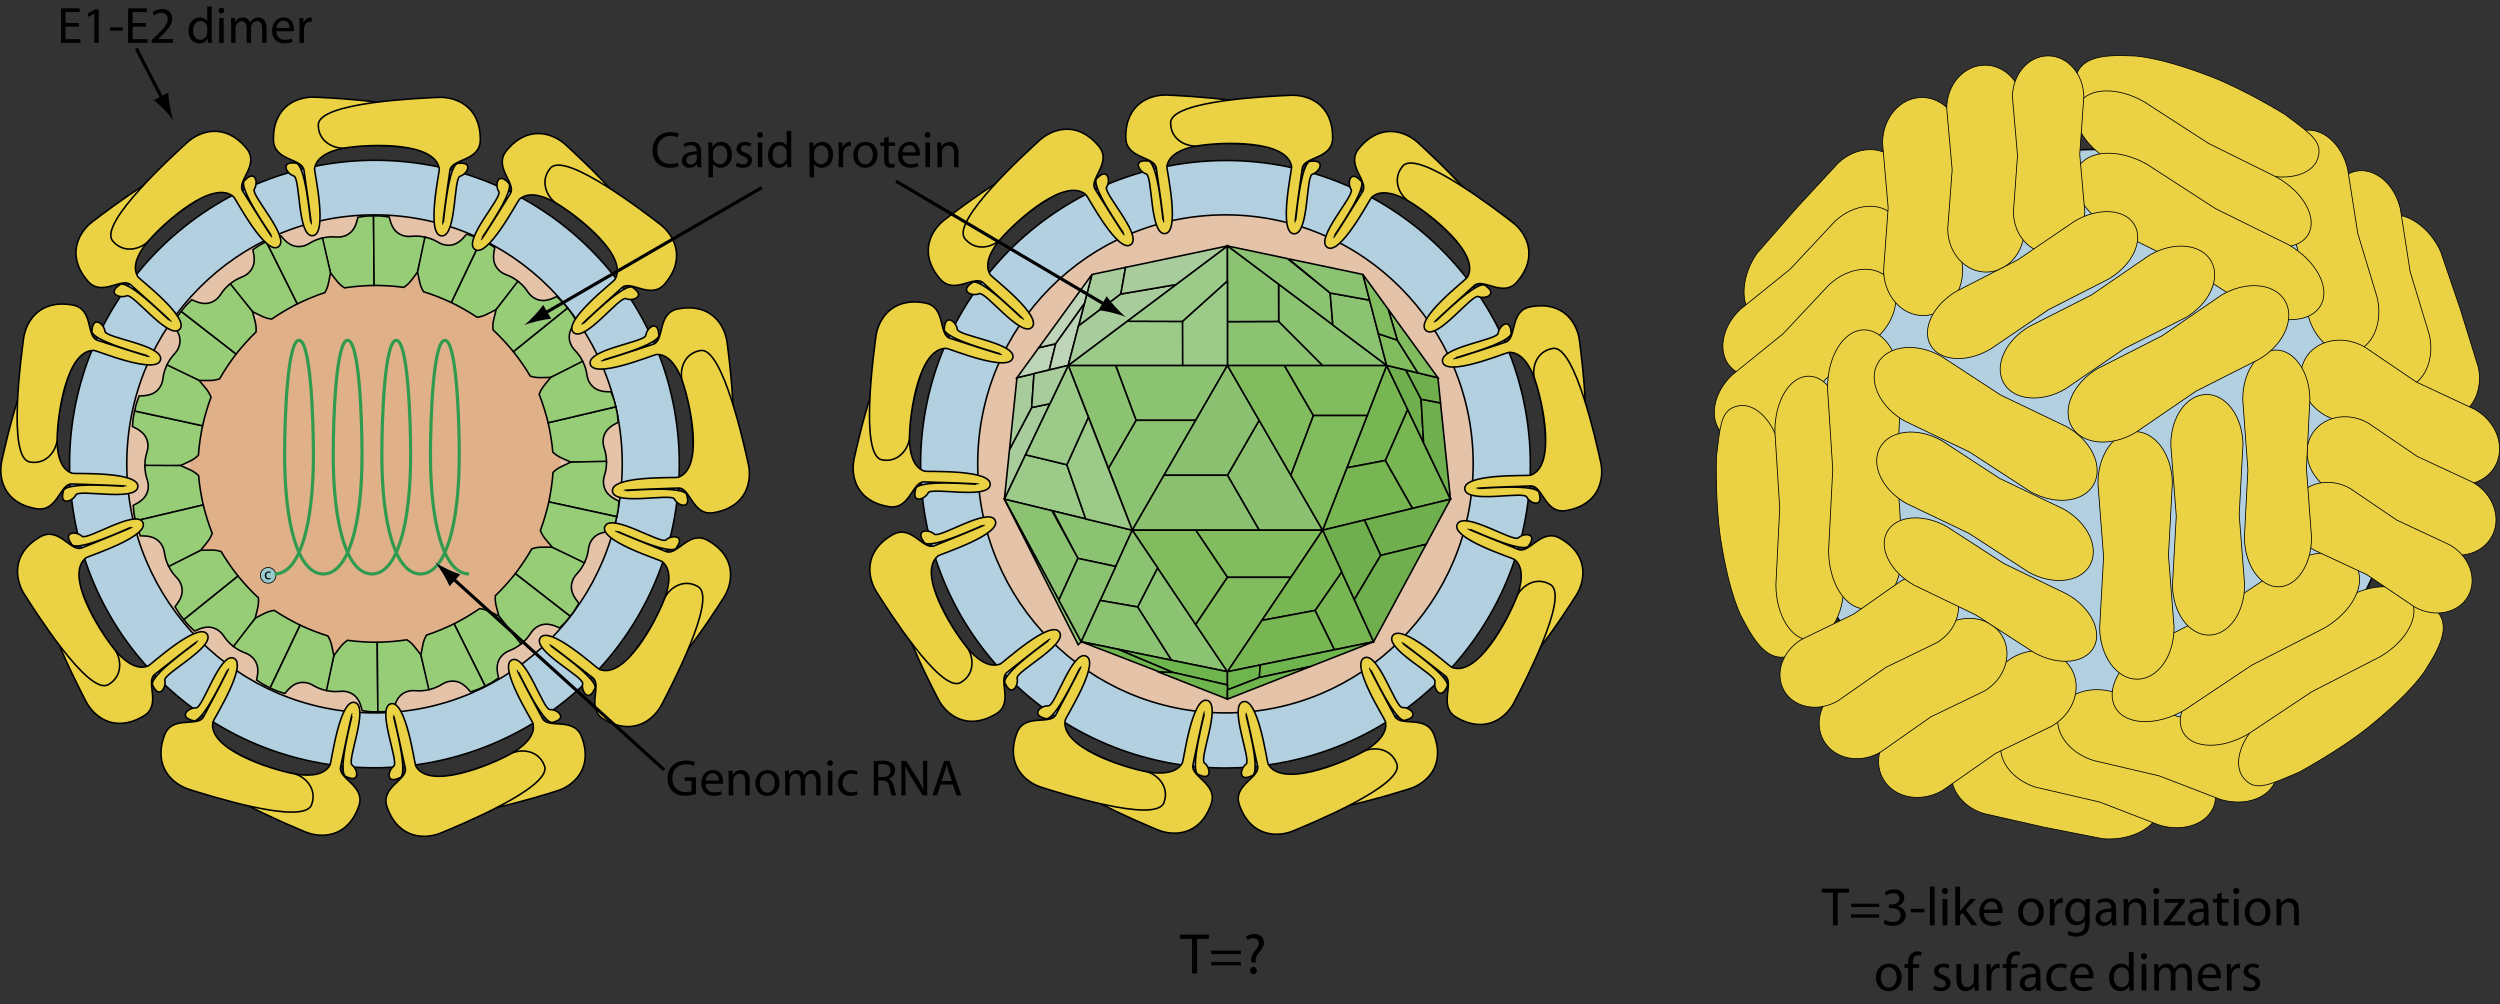<?xml version="1.0" encoding="utf-8"?>
<!-- Generator: Adobe Illustrator 16.0.3, SVG Export Plug-In . SVG Version: 6.00 Build 0)  -->
<!DOCTYPE svg PUBLIC "-//W3C//DTD SVG 1.1//EN" "http://www.w3.org/Graphics/SVG/1.1/DTD/svg11.dtd">
<svg version="1.1" id="Layer_2" xmlns="http://www.w3.org/2000/svg" xmlns:xlink="http://www.w3.org/1999/xlink" x="0px" y="0px"
	 width="781.5px" height="313.893px" viewBox="0 0 781.5 313.893" enable-background="new 0 0 781.5 313.893" xml:space="preserve">
<rect x="0" y="0" width="781.5" height="313.893" fill="#333333" stroke="none"/>
<ellipse transform="matrix(0.985 -0.173 0.173 0.985 -19.331 68.565)" fill="#B2D0E0" stroke="#000000" stroke-width="0.5" cx="383.074" cy="145.009" rx="95.29" ry="94.918"/>
<ellipse fill="#E4C3A8" stroke="#000000" stroke-width="0.5" cx="383.075" cy="145.009" rx="77.442" ry="77.844"/>
<ellipse transform="matrix(0.985 -0.173 0.173 0.985 -23.354 22.477)" fill="#B2D0E0" stroke="#000000" stroke-width="0.5" cx="117.074" cy="145.009" rx="95.29" ry="94.918"/>
<ellipse fill="#E4C3A8" stroke="#000000" stroke-width="0.5" cx="117.075" cy="145.009" rx="77.442" ry="77.844"/>
<g>
</g>
<polygon fill="#E0B089" points="117.256,77.663 59.373,111.897 59.323,180.015 117.256,214.13 175.189,180.015 175.189,111.779 "/>
<g>
	<g>
		<g>
			<path fill="#98CD77" stroke="#000000" stroke-width="0.5" d="M103.307,85.271c1.958,2.498,2.537,3.514,4.376,4.72
				c2.756-0.447,6.331-0.716,9.273-0.774l-0.19-21.73c-2.701,0.039-2.156,0.031-4.895,0.425c-0.285,0.755-0.543,4.565-4.133,5.852
				c-2.364,0.848-3.3-0.27-7.149,0.69L103.307,85.271L103.307,85.271z"/>
			<path fill="#98CD77" stroke="#000000" stroke-width="0.5" d="M130.533,85.034c-1.915,2.531-2.475,3.558-4.293,4.795
				c-2.762-0.398-6.341-0.605-9.284-0.612l-0.19-21.73c2.702-0.008,2.157-0.006,4.9,0.34c0.3,0.75,0.625,4.555,4.236,5.779
				c2.379,0.807,3.296-0.327,7.161,0.565L130.533,85.034L130.533,85.034z"/>
		</g>
		<g>
			<path fill="#98CD77" stroke="#000000" stroke-width="0.5" d="M78.943,97.423c2.855,1.386,3.82,2.047,6.004,2.323
				c2.278-1.609,5.374-3.419,7.993-4.763l-9.699-19.445c-2.41,1.219-1.925,0.973-4.212,2.527c0.075,0.805,1.511,4.343-1.148,7.072
				c-1.753,1.799-3.085,1.207-6.124,3.756L78.943,97.423L78.943,97.423z"/>
			<path fill="#98CD77" stroke="#000000" stroke-width="0.5" d="M103.307,85.271c-0.61,3.115-0.662,4.282-1.755,6.193
				c-2.657,0.853-5.965,2.236-8.612,3.519l-9.699-19.445c2.424-1.192,1.935-0.952,4.553-1.844c0.598,0.543,2.56,3.82,6.341,3.337
				c2.492-0.318,2.819-1.739,6.684-2.632L103.307,85.271L103.307,85.271z"/>
		</g>
		<g>
			<path fill="#98CD77" stroke="#000000" stroke-width="0.5" d="M62.239,118.923c3.174,0.014,4.329,0.191,6.418-0.504
				c1.358-2.437,3.364-5.409,5.144-7.752l-17.16-13.333c-1.644,2.142-1.313,1.71-2.703,4.102c0.415,0.693,3.242,3.26,2.025,6.872
				c-0.802,2.381-2.258,2.423-3.895,6.036L62.239,118.923L62.239,118.923z"/>
			<path fill="#98CD77" stroke="#000000" stroke-width="0.5" d="M78.943,97.423c0.798,3.073,1.255,4.147,1.098,6.343
				c-2.026,1.918-4.41,4.598-6.24,6.901l-17.16-13.333c1.668-2.124,1.333-1.697,3.307-3.633c0.775,0.231,3.961,2.336,7.16,0.264
				c2.11-1.365,1.789-2.788,4.887-5.265L78.943,97.423L78.943,97.423z"/>
		</g>
		<g>
			<path fill="#98CD77" stroke="#000000" stroke-width="0.5" d="M56.45,145.527c2.869-1.357,3.989-1.695,5.572-3.224
				c0.173-2.786,0.701-6.332,1.294-9.214l-21.233-4.62c-0.56,2.641-0.448,2.11-0.669,4.867c0.674,0.445,4.332,1.541,4.794,5.324
				c0.305,2.494-0.992,3.16-0.909,7.127L56.45,145.527L56.45,145.527z"/>
			<path fill="#98CD77" stroke="#000000" stroke-width="0.5" d="M62.239,118.923c2.046,2.427,2.922,3.2,3.728,5.248
				c-1,2.605-1.993,6.051-2.65,8.918l-21.233-4.62c0.588-2.636,0.469-2.106,1.414-4.705c0.799-0.127,4.581,0.397,6.573-2.853
				c1.314-2.142,0.411-3.286,2.135-6.857L62.239,118.923L62.239,118.923z"/>
		</g>
	</g>
	<g>
		<g>
			<path fill="#98CD77" stroke="#000000" stroke-width="0.5" d="M104.352,204.957c1.915-2.531,2.474-3.558,4.293-4.795
				c2.762,0.398,6.341,0.605,9.283,0.613l0.19,21.729c-2.701,0.007-2.156,0.007-4.9-0.339c-0.3-0.751-0.625-4.555-4.236-5.78
				c-2.379-0.807-3.295,0.328-7.16-0.565L104.352,204.957L104.352,204.957z"/>
			<path fill="#98CD77" stroke="#000000" stroke-width="0.5" d="M131.578,204.719c-1.958-2.498-2.537-3.514-4.376-4.72
				c-2.756,0.446-6.331,0.716-9.274,0.775l0.19,21.729c2.702-0.039,2.157-0.03,4.896-0.425c0.285-0.756,0.543-4.565,4.133-5.853
				c2.365-0.848,3.301,0.27,7.149-0.69L131.578,204.719L131.578,204.719z"/>
		</g>
		<g>
			<path fill="#98CD77" stroke="#000000" stroke-width="0.5" d="M79.779,193.232c2.831-1.436,3.784-2.113,5.962-2.428
				c2.307,1.569,5.433,3.325,8.075,4.622l-9.358,19.612c-2.431-1.177-1.942-0.939-4.256-2.454c0.061-0.806,1.436-4.368-1.271-7.051
				c-1.785-1.768-3.106-1.152-6.188-3.648L79.779,193.232L79.779,193.232z"/>
			<path fill="#98CD77" stroke="#000000" stroke-width="0.5" d="M104.352,204.957c-0.665-3.104-0.737-4.27-1.863-6.161
				c-2.671-0.808-6.003-2.132-8.672-3.369l-9.358,19.612c2.444,1.149,1.951,0.918,4.584,1.765c0.588-0.554,2.492-3.864,6.281-3.448
				c2.498,0.274,2.849,1.689,6.729,2.515L104.352,204.957L104.352,204.957z"/>
		</g>
		<g>
			<path fill="#98CD77" stroke="#000000" stroke-width="0.5" d="M62.702,172.027c3.174-0.069,4.326-0.267,6.427,0.392
				c1.4,2.413,3.458,5.349,5.278,7.662l-16.924,13.629c-1.682-2.113-1.343-1.687-2.774-4.054c0.403-0.7,3.185-3.316,1.905-6.906
				c-0.843-2.366-2.3-2.383-4-5.968L62.702,172.027L62.702,172.027z"/>
			<path fill="#98CD77" stroke="#000000" stroke-width="0.5" d="M79.779,193.232c0.744-3.086,1.183-4.168,0.987-6.361
				c-2.059-1.883-4.489-4.521-6.36-6.791l-16.924,13.629c1.705,2.095,1.362,1.674,3.37,3.575c0.771-0.244,3.918-2.404,7.154-0.389
				c2.134,1.329,1.837,2.756,4.978,5.179L79.779,193.232L79.779,193.232z"/>
		</g>
		<g>
			<path fill="#98CD77" stroke="#000000" stroke-width="0.5" d="M56.45,145.527c2.892,1.31,4.018,1.627,5.627,3.127
				c0.221,2.781,0.81,6.318,1.455,9.19l-21.148,4.99c-0.606-2.63-0.484-2.102-0.754-4.854c0.667-0.457,4.305-1.616,4.701-5.408
				c0.261-2.499-1.047-3.142-1.033-7.108L56.45,145.527L56.45,145.527z"/>
			<path fill="#98CD77" stroke="#000000" stroke-width="0.5" d="M62.702,172.027c2.004-2.462,2.867-3.25,3.636-5.312
				c-1.045-2.587-2.098-6.016-2.806-8.871l-21.148,4.99c0.634,2.625,0.505,2.098,1.495,4.679c0.801,0.112,4.574-0.477,6.622,2.738
				c1.351,2.119,0.468,3.278,2.254,6.819L62.702,172.027L62.702,172.027z"/>
		</g>
	</g>
	<g>
		<path fill="#98CD77" stroke="#000000" stroke-width="0.5" d="M155.105,96.758c-2.831,1.436-3.784,2.113-5.962,2.428
			c-2.307-1.57-5.433-3.325-8.075-4.623l9.358-19.611c2.431,1.177,1.941,0.939,4.256,2.454c-0.061,0.806-1.436,4.368,1.271,7.051
			c1.785,1.768,3.106,1.152,6.188,3.649L155.105,96.758L155.105,96.758z"/>
		<path fill="#98CD77" stroke="#000000" stroke-width="0.5" d="M130.533,85.034c0.665,3.104,0.737,4.27,1.863,6.161
			c2.671,0.807,6.003,2.132,8.672,3.369l9.358-19.611c-2.445-1.149-1.952-0.918-4.584-1.765c-0.588,0.554-2.493,3.864-6.281,3.447
			c-2.498-0.274-2.849-1.689-6.729-2.515L130.533,85.034L130.533,85.034z"/>
	</g>
	<g>
		<path fill="#98CD77" stroke="#000000" stroke-width="0.5" d="M172.183,117.963c-3.173,0.069-4.326,0.267-6.426-0.392
			c-1.4-2.413-3.458-5.349-5.278-7.661l16.924-13.63c1.682,2.113,1.343,1.687,2.775,4.054c-0.403,0.7-3.185,3.316-1.906,6.906
			c0.843,2.367,2.301,2.383,4,5.967L172.183,117.963L172.183,117.963z"/>
		<path fill="#98CD77" stroke="#000000" stroke-width="0.5" d="M155.105,96.758c-0.745,3.086-1.183,4.168-0.987,6.361
			c2.059,1.882,4.49,4.521,6.36,6.792l16.924-13.63c-1.705-2.095-1.362-1.674-3.369-3.575c-0.771,0.244-3.918,2.404-7.154,0.389
			c-2.133-1.329-1.837-2.756-4.978-5.179L155.105,96.758L155.105,96.758z"/>
	</g>
	<g>
		<path fill="#98CD77" stroke="#000000" stroke-width="0.5" d="M178.435,144.462c-2.892-1.309-4.017-1.626-5.627-3.126
			c-0.222-2.781-0.811-6.318-1.455-9.19l21.148-4.99c0.606,2.63,0.485,2.102,0.755,4.854c-0.667,0.457-4.305,1.616-4.701,5.408
			c-0.261,2.5,1.047,3.142,1.033,7.109L178.435,144.462L178.435,144.462z"/>
		<path fill="#98CD77" stroke="#000000" stroke-width="0.5" d="M172.183,117.963c-2.004,2.462-2.867,3.25-3.636,5.312
			c1.044,2.587,2.098,6.016,2.806,8.871l21.148-4.99c-0.634-2.625-0.505-2.098-1.495-4.679c-0.801-0.113-4.574,0.477-6.622-2.738
			c-1.351-2.119-0.467-3.278-2.254-6.819L172.183,117.963L172.183,117.963z"/>
	</g>
	<g>
		<path fill="#98CD77" stroke="#000000" stroke-width="0.5" d="M155.941,192.567c-2.855-1.386-3.82-2.047-6.004-2.323
			c-2.278,1.609-5.374,3.419-7.993,4.762l9.699,19.445c2.41-1.219,1.925-0.973,4.212-2.527c-0.075-0.805-1.511-4.343,1.148-7.072
			c1.753-1.799,3.085-1.207,6.124-3.756L155.941,192.567L155.941,192.567z"/>
		<path fill="#98CD77" stroke="#000000" stroke-width="0.5" d="M131.578,204.719c0.61-3.115,0.662-4.282,1.754-6.193
			c2.657-0.853,5.965-2.236,8.612-3.52l9.699,19.445c-2.424,1.192-1.935,0.953-4.553,1.845c-0.598-0.544-2.56-3.82-6.341-3.337
			c-2.493,0.318-2.819,1.739-6.684,2.632L131.578,204.719L131.578,204.719z"/>
	</g>
	<g>
		<path fill="#98CD77" stroke="#000000" stroke-width="0.5" d="M172.646,171.067c-3.173-0.014-4.329-0.191-6.418,0.504
			c-1.358,2.437-3.364,5.409-5.144,7.752l17.16,13.332c1.645-2.142,1.313-1.71,2.703-4.102c-0.415-0.693-3.242-3.26-2.026-6.872
			c0.802-2.381,2.259-2.423,3.896-6.037L172.646,171.067L172.646,171.067z"/>
		<path fill="#98CD77" stroke="#000000" stroke-width="0.5" d="M155.941,192.567c-0.798-3.073-1.255-4.147-1.098-6.343
			c2.026-1.919,4.41-4.598,6.241-6.9l17.16,13.332c-1.668,2.125-1.333,1.697-3.306,3.634c-0.775-0.231-3.961-2.336-7.161-0.264
			c-2.109,1.365-1.789,2.788-4.886,5.265L155.941,192.567L155.941,192.567z"/>
	</g>
	<g>
		<path fill="#98CD77" stroke="#000000" stroke-width="0.5" d="M178.435,144.462c-2.869,1.358-3.988,1.696-5.571,3.225
			c-0.173,2.786-0.702,6.332-1.294,9.214l21.232,4.62c0.56-2.641,0.448-2.11,0.669-4.867c-0.674-0.445-4.332-1.542-4.794-5.325
			c-0.305-2.493,0.992-3.16,0.908-7.126L178.435,144.462L178.435,144.462z"/>
		<path fill="#98CD77" stroke="#000000" stroke-width="0.5" d="M172.646,171.067c-2.046-2.427-2.922-3.2-3.727-5.248
			c0.999-2.605,1.993-6.051,2.65-8.918l21.232,4.62c-0.588,2.636-0.469,2.105-1.414,4.705c-0.798,0.126-4.581-0.397-6.573,2.853
			c-1.313,2.142-0.41,3.286-2.135,6.857L172.646,171.067L172.646,171.067z"/>
	</g>
</g>
<g>
	<ellipse fill="#98CACB" stroke="#000000" stroke-width="0.25" cx="83.824" cy="179.859" rx="2.432" ry="2.455"/>
	<g>
		<path d="M84.626,180.988c-0.112,0.054-0.361,0.138-0.679,0.138c-0.713,0-1.177-0.488-1.177-1.222s0.498-1.271,1.27-1.271
			c0.254,0,0.479,0.064,0.596,0.128l-0.098,0.33c-0.103-0.054-0.264-0.113-0.498-0.113c-0.542,0-0.835,0.409-0.835,0.907
			c0,0.552,0.352,0.892,0.82,0.892c0.244,0,0.405-0.059,0.527-0.113L84.626,180.988z"/>
	</g>
</g>
<g>
	<polygon fill="#8CC373" stroke="#000000" stroke-width="0.5" points="373.781,131.389 383.696,114.215 348.736,114.215 
		355.128,131.389 	"/>
	<polygon fill="#8CC373" stroke="#000000" stroke-width="0.5" points="346.509,146.374 353.95,165.738 373.781,131.389 
		355.128,131.389 	"/>
	<polygon fill="#A9CC9C" stroke="#000000" stroke-width="0.5" points="315.579,140.51 313.972,156.045 328.206,126.208 
		322.502,127.389 	"/>
	<polygon fill="#8AC06F" stroke="#000000" stroke-width="0.5" points="393.611,165.738 413.443,165.738 393.612,131.389 
		383.696,148.564 	"/>
	<polygon fill="#8CC373" stroke="#000000" stroke-width="0.5" points="366.189,206.384 383.696,209.974 361.868,177.512 
		355.603,189.739 	"/>
	<polygon fill="#78B553" stroke="#000000" stroke-width="0.5" points="417.125,203.119 429.393,200.603 419.41,178.781 
		411.083,190.827 	"/>
	<polygon fill="#78B553" stroke="#000000" stroke-width="0.5" points="441.517,158.931 453.421,156.045 440.029,127.976 
		433.02,143.956 	"/>
	<polygon fill="#8AC06F" stroke="#000000" stroke-width="0.5" points="393.612,131.389 383.696,114.215 363.863,148.563 
		383.696,148.564 	"/>
	<polygon fill="#78B553" stroke="#000000" stroke-width="0.5" points="440.029,127.976 433.463,114.215 421.03,146.235 
		433.02,143.956 	"/>
	<polygon fill="#8AC06F" stroke="#000000" stroke-width="0.5" points="363.863,148.563 353.95,165.738 393.611,165.738 
		383.696,148.564 	"/>
	<polygon fill="#9BCA89" stroke="#000000" stroke-width="0.5" points="320.594,142.162 313.972,156.045 339.394,162.208 
		333.504,145.28 	"/>
	<polygon fill="#8CC373" stroke="#000000" stroke-width="0.5" points="348.736,114.215 333.926,114.215 346.509,146.374 
		355.128,131.389 	"/>
	<polygon fill="#81BC5F" stroke="#000000" stroke-width="0.5" points="401.487,114.214 383.696,114.215 403.526,148.563 
		410.579,129.894 	"/>
	<polygon fill="#6FAF4E" stroke="#000000" stroke-width="0.5" points="439.472,115.663 433.463,114.215 445.013,138.422 
		444.235,124.787 	"/>
	<polygon fill="#A9CC9C" stroke="#000000" stroke-width="0.5" points="323.232,116.791 317.901,118.074 315.579,140.51 
		322.502,127.389 	"/>
	<polygon fill="#A9CC9C" stroke="#000000" stroke-width="0.5" points="351.848,83.586 341.348,85.795 337.147,101.887 
		350.374,91.908 	"/>
	<polygon fill="#78B553" stroke="#000000" stroke-width="0.5" points="421.03,146.235 413.443,165.738 441.517,158.931 
		433.02,143.956 	"/>
	<polygon fill="#8CC373" stroke="#000000" stroke-width="0.5" points="402.386,80.817 383.696,76.883 416.638,101.592 
		415.813,91.591 	"/>
	<polygon fill="#81BC5F" stroke="#000000" stroke-width="0.5" points="427.389,129.895 433.463,114.215 401.487,114.214 
		410.579,129.894 	"/>
	<polygon fill="#81BC5F" stroke="#000000" stroke-width="0.5" points="403.526,148.563 413.443,165.738 427.389,129.895 
		410.579,129.894 	"/>
	<polygon fill="#81BC5F" stroke="#000000" stroke-width="0.5" points="403.528,180.482 413.443,165.738 373.781,165.737 
		383.696,180.482 	"/>
	<polygon fill="#6FAF4E" stroke="#000000" stroke-width="0.5" points="445.824,170.134 453.421,156.045 426.503,162.57 
		431.604,173.621 	"/>
	<polygon fill="#8CC373" stroke="#000000" stroke-width="0.5" points="348.762,177.077 353.95,165.738 329.142,159.723 
		336.955,174.553 	"/>
	<polygon fill="#81BC5F" stroke="#000000" stroke-width="0.5" points="373.781,165.737 353.95,165.738 373.78,195.23 
		383.696,180.482 	"/>
	<polygon fill="#6FAF4E" stroke="#000000" stroke-width="0.5" points="426.503,162.57 413.443,165.738 423.366,187.428 
		431.604,173.621 	"/>
	<polygon fill="#8CC373" stroke="#000000" stroke-width="0.5" points="328.824,159.645 313.972,156.045 330.995,187.612 
		336.955,174.553 	"/>
	<polygon fill="#81BC5F" stroke="#000000" stroke-width="0.5" points="373.78,195.23 383.696,209.974 403.528,180.482 
		383.696,180.482 	"/>
	<polygon fill="#6FAF4E" stroke="#000000" stroke-width="0.5" points="423.366,187.428 429.393,200.603 445.824,170.134 
		431.604,173.621 	"/>
	<polygon fill="#9BCA89" stroke="#000000" stroke-width="0.5" points="352.328,100.414 333.926,114.215 369.718,114.215 
		369.685,100.475 	"/>
	<polygon fill="#BED5BA" stroke="#000000" stroke-width="0.5" points="324.718,108.69 317.901,118.074 328.002,115.643 
		330.01,107.457 	"/>
	<polygon fill="#8CC373" stroke="#000000" stroke-width="0.5" points="338,200.603 337.043,201.558 313.972,156.045 	"/>
	<polygon fill="#9BCA89" stroke="#000000" stroke-width="0.5" points="383.696,87.864 383.696,76.883 352.328,100.414 
		369.685,100.475 	"/>
	<polygon fill="#BED5BA" stroke="#000000" stroke-width="0.5" points="338.967,94.917 330.01,107.457 324.718,108.69 
		341.348,85.795 	"/>
	<polygon fill="#8CC373" stroke="#000000" stroke-width="0.5" points="383.696,100.54 383.696,114.215 413.43,114.215 
		399.708,100.473 	"/>
	<polygon fill="#8CC373" stroke="#000000" stroke-width="0.5" points="413.43,114.215 433.463,114.215 399.686,88.878 
		399.708,100.473 	"/>
	<polygon fill="#8CC373" stroke="#000000" stroke-width="0.5" points="399.686,88.878 383.696,76.883 383.696,100.54 
		399.708,100.473 	"/>
	<polygon fill="#9BCA89" stroke="#000000" stroke-width="0.5" points="369.718,114.215 383.696,114.215 383.696,87.864 
		369.685,100.475 	"/>
	<polygon fill="#BED5BA" stroke="#000000" stroke-width="0.5" points="328.002,115.643 333.926,114.215 338.967,94.917 
		330.01,107.457 	"/>
	<polygon fill="#8CC373" stroke="#000000" stroke-width="0.5" points="416.638,101.592 433.463,114.215 428.14,93.823 
		415.813,91.591 	"/>
	<polygon fill="#A9CC9C" stroke="#000000" stroke-width="0.5" points="337.147,101.887 333.926,114.215 367.608,88.951 
		350.374,91.908 	"/>
	<polygon fill="#A9CC9C" stroke="#000000" stroke-width="0.5" points="367.608,88.951 383.696,76.883 351.848,83.586 
		350.374,91.908 	"/>
	<polygon fill="#9BCA89" stroke="#000000" stroke-width="0.5" points="339.394,162.208 353.95,165.738 340.227,130.424 
		333.504,145.28 	"/>
	<polygon fill="#9BCA89" stroke="#000000" stroke-width="0.5" points="340.227,130.424 333.926,114.215 320.594,142.162 
		333.504,145.28 	"/>
	<polygon fill="#8CC373" stroke="#000000" stroke-width="0.5" points="361.868,177.512 353.95,165.738 343.901,187.702 
		355.603,189.739 	"/>
	<polygon fill="#78B553" stroke="#000000" stroke-width="0.5" points="419.41,178.781 413.443,165.738 394.48,193.938 
		411.083,190.827 	"/>
	<polygon fill="#A9CC9C" stroke="#000000" stroke-width="0.5" points="328.206,126.208 333.926,114.215 323.232,116.791 
		322.502,127.389 	"/>
	<polygon fill="#8CC373" stroke="#000000" stroke-width="0.5" points="330.995,187.612 338,200.603 348.762,177.077 
		336.955,174.553 	"/>
	<polygon fill="#8CC373" stroke="#000000" stroke-width="0.5" points="343.901,187.702 338,200.603 366.189,206.384 
		355.603,189.739 	"/>
	<polygon fill="#78B553" stroke="#000000" stroke-width="0.5" points="394.48,193.938 383.696,209.974 417.125,203.119 
		411.083,190.827 	"/>
	<polygon fill="#8CC373" stroke="#000000" stroke-width="0.5" points="428.14,93.823 426.043,85.795 402.811,80.907 415.813,91.591 
			"/>
	<polygon fill="#6FAF4E" stroke="#000000" stroke-width="0.5" points="445.013,138.422 453.421,156.045 450.307,125.953 
		444.235,124.787 	"/>
	<polygon fill="#6FAF4E" stroke="#000000" stroke-width="0.5" points="450.307,125.953 449.493,118.074 439.472,115.663 
		444.235,124.787 	"/>
	<polygon fill="#81BC5F" stroke="#000000" stroke-width="0.5" points="430.883,104.332 433.463,114.215 443.261,116.575 
		436.802,106.326 	"/>
	<polygon fill="#81BC5F" stroke="#000000" stroke-width="0.5" points="443.261,116.575 449.493,118.074 433.954,96.684 
		436.802,106.326 	"/>
	<polygon fill="#81BC5F" stroke="#000000" stroke-width="0.5" points="433.954,96.684 426.043,85.795 430.883,104.332 
		436.802,106.326 	"/>
	<polygon fill="#6FB54E" stroke="#000000" stroke-width="0.5" points="383.696,214.13 383.696,209.974 349.375,202.936 
		366.586,210.18 	"/>
	<polygon fill="#6FB54E" stroke="#000000" stroke-width="0.5" points="393.675,211.785 393.948,207.873 383.696,209.974 
		383.696,215.656 	"/>
	<polygon fill="#6FB54E" stroke="#000000" stroke-width="0.5" points="383.696,218.541 383.696,214.13 366.586,210.18 
		361.904,209.987 	"/>
	<polygon fill="#6FB54E" stroke="#000000" stroke-width="0.5" points="393.675,211.785 409.661,208.349 429.393,200.603 
		393.948,207.873 	"/>
	<polygon fill="#6FB54E" stroke="#000000" stroke-width="0.5" points="349.375,202.936 366.586,210.18 362.336,210.005 338,200.603 
			"/>
	<polygon fill="#6FB54E" stroke="#000000" stroke-width="0.5" points="393.675,211.785 409.661,208.349 383.696,218.541 
		383.696,215.656 	"/>
</g>
<g>
	<path d="M372.615,293.505h-3.69v-1.332h8.984v1.332H374.2v10.804h-1.585V293.505z"/>
	<path d="M378.609,298.241v-1.081h9.29v1.081H378.609z M378.609,301.77v-1.08h9.29v1.08H378.609z"/>
	<path d="M391.155,300.869l-0.036-0.468c-0.108-0.973,0.216-2.034,1.116-3.115c0.811-0.954,1.261-1.656,1.261-2.448
		c0-0.918-0.576-1.549-1.711-1.549c-0.648,0-1.368,0.198-1.818,0.559l-0.433-1.135c0.612-0.45,1.621-0.738,2.575-0.738
		c2.07,0,3.007,1.297,3.007,2.665c0,1.206-0.685,2.106-1.549,3.115c-0.792,0.936-1.08,1.729-1.026,2.646l0.036,0.468H391.155z
		 M391.821,304.507c-0.612,0-1.044-0.486-1.044-1.116c0-0.667,0.449-1.135,1.062-1.135c0.648,0,1.063,0.468,1.063,1.135
		c0,0.63-0.414,1.116-1.063,1.116H391.821z"/>
</g>
<path fill="none" stroke="#309A4E" d="M146.657,179.418c-7.743,0-12.096-15.035-12.096-37.23c0-11.695,0.885-35.8,4.5-35.8
	c3.615,0,4.5,24.105,4.5,35.8c0,22.196-4.354,37.23-12.097,37.23c-7.745,0-12.097-15.035-12.097-37.23
	c0-11.695,0.885-35.8,4.499-35.8c3.616,0,4.5,24.105,4.5,35.8c0,22.196-4.353,37.23-12.097,37.23
	c-7.745,0-12.097-15.035-12.097-37.23c0-11.696,0.886-35.801,4.5-35.801c3.614,0,4.5,24.105,4.5,35.801
	c0,22.196-4.352,37.23-12.098,37.23c-7.744,0-12.096-15.035-12.096-37.23c0-11.696,0.886-35.801,4.499-35.801
	c3.615,0,4.5,24.105,4.5,35.801c0,22.196-4.353,37.23-12.096,37.23"/>
<g>
	<path d="M24.646,8.333h-4.178v3.89h4.674v1.168H19.06V2.603h5.842v1.168h-4.434v3.41h4.178V8.333z"/>
	<path d="M29.508,4.3h-0.032l-1.809,0.977l-0.272-1.072l2.273-1.217h1.201v10.404h-1.361V4.3z"/>
	<path d="M38.373,8.558v1.024h-3.954V8.558H38.373z"/>
	<path d="M45.638,8.333H41.46v3.89h4.674v1.168h-6.082V2.603h5.842v1.168H41.46v3.41h4.178V8.333z"/>
	<path d="M47.443,13.392v-0.864l1.104-1.073c2.657-2.529,3.874-3.874,3.874-5.442c0-1.057-0.496-2.033-2.049-2.033
		c-0.944,0-1.729,0.48-2.209,0.88l-0.448-0.993c0.705-0.592,1.745-1.056,2.945-1.056c2.225,0,3.169,1.537,3.169,3.025
		c0,1.921-1.393,3.474-3.585,5.586l-0.816,0.768v0.032h4.658v1.168H47.443z"/>
	<path d="M66.182,2.027v9.364c0,0.688,0.016,1.473,0.064,2.001h-1.265l-0.064-1.345h-0.032c-0.432,0.865-1.36,1.521-2.625,1.521
		c-1.873,0-3.329-1.585-3.329-3.938c-0.016-2.593,1.601-4.162,3.473-4.162c1.201,0,2.001,0.561,2.337,1.168h0.032v-4.61H66.182z
		 M64.773,8.798c0-0.192-0.016-0.417-0.064-0.608c-0.208-0.88-0.977-1.617-2.033-1.617c-1.457,0-2.321,1.281-2.321,2.977
		c0,1.585,0.785,2.881,2.289,2.881c0.944,0,1.809-0.64,2.065-1.681c0.048-0.192,0.064-0.384,0.064-0.608V8.798z"/>
	<path d="M69.188,4.22c-0.528,0-0.88-0.416-0.88-0.912s0.368-0.896,0.912-0.896c0.544,0,0.896,0.4,0.896,0.896
		S69.764,4.22,69.204,4.22H69.188z M68.515,13.392V5.645h1.409v7.747H68.515z"/>
	<path d="M72.259,7.741c0-0.816-0.032-1.457-0.064-2.097h1.232l0.064,1.249h0.048c0.432-0.736,1.152-1.425,2.449-1.425
		c1.041,0,1.841,0.641,2.177,1.553h0.032c0.24-0.448,0.56-0.768,0.88-1.008c0.464-0.352,0.96-0.544,1.697-0.544
		c1.04,0,2.561,0.672,2.561,3.361v4.562h-1.377V9.006c0-1.505-0.56-2.385-1.681-2.385c-0.816,0-1.424,0.592-1.681,1.264
		c-0.064,0.208-0.112,0.464-0.112,0.705v4.802h-1.376V8.75c0-1.249-0.544-2.128-1.617-2.128c-0.864,0-1.521,0.704-1.745,1.408
		c-0.08,0.208-0.112,0.448-0.112,0.688v4.674h-1.376V7.741z"/>
	<path d="M86.403,9.758c0.032,1.905,1.232,2.689,2.641,2.689c1.008,0,1.633-0.176,2.145-0.384l0.256,0.993
		c-0.496,0.224-1.36,0.496-2.593,0.496c-2.369,0-3.81-1.585-3.81-3.906c0-2.353,1.393-4.194,3.649-4.194
		c2.529,0,3.185,2.225,3.185,3.65c0,0.288-0.016,0.512-0.048,0.672L86.403,9.758z M90.517,8.75c0.016-0.88-0.368-2.289-1.937-2.289
		c-1.44,0-2.049,1.313-2.161,2.289H90.517z"/>
	<path d="M93.634,8.062c0-0.913-0.016-1.697-0.064-2.417h1.232l0.064,1.521h0.048c0.353-1.041,1.217-1.697,2.161-1.697
		c0.144,0,0.256,0.016,0.384,0.048v1.313c-0.16-0.016-0.304-0.032-0.497-0.032c-0.992,0-1.696,0.752-1.889,1.793
		c-0.032,0.208-0.048,0.432-0.048,0.672v4.13h-1.409L93.634,8.062z"/>
</g>
<g>
	<path d="M212.145,51.938c-0.496,0.256-1.536,0.512-2.849,0.512c-3.041,0-5.314-1.921-5.314-5.475c0-3.393,2.289-5.666,5.635-5.666
		c1.328,0,2.192,0.288,2.561,0.48l-0.353,1.137c-0.512-0.256-1.264-0.448-2.16-0.448c-2.529,0-4.21,1.617-4.21,4.45
		c0,2.657,1.521,4.338,4.13,4.338c0.864,0,1.729-0.176,2.289-0.448L212.145,51.938z"/>
	<path d="M219.202,50.417c0,0.672,0.031,1.329,0.111,1.857h-1.264l-0.129-0.977h-0.048c-0.416,0.608-1.265,1.153-2.369,1.153
		c-1.568,0-2.368-1.104-2.368-2.225c0-1.873,1.664-2.897,4.657-2.881v-0.16c0-0.641-0.176-1.809-1.761-1.793
		c-0.736,0-1.488,0.208-2.032,0.576l-0.32-0.944c0.641-0.4,1.585-0.672,2.561-0.672c2.386,0,2.962,1.617,2.962,3.169V50.417z
		 M217.825,48.32c-1.536-0.032-3.281,0.24-3.281,1.745c0,0.929,0.608,1.345,1.313,1.345c1.024,0,1.681-0.64,1.905-1.296
		c0.048-0.144,0.063-0.304,0.063-0.448V48.32z"/>
	<path d="M221.455,47.055c0-0.992-0.017-1.792-0.064-2.529h1.265l0.08,1.329h0.032c0.56-0.96,1.488-1.505,2.736-1.505
		c1.889,0,3.298,1.585,3.298,3.938c0,2.785-1.713,4.162-3.521,4.162c-1.041,0-1.921-0.448-2.385-1.217h-0.032v4.21h-1.408V47.055z
		 M222.863,49.12c0,0.192,0.016,0.4,0.063,0.576c0.24,0.977,1.104,1.649,2.098,1.649c1.488,0,2.353-1.217,2.353-2.993
		c0-1.553-0.8-2.881-2.289-2.881c-0.96,0-1.873,0.672-2.145,1.729c-0.032,0.192-0.08,0.4-0.08,0.576V49.12z"/>
	<path d="M230.366,50.849c0.432,0.256,1.168,0.544,1.873,0.544c1.008,0,1.488-0.496,1.488-1.152c0-0.672-0.4-1.041-1.425-1.425
		c-1.408-0.512-2.064-1.264-2.064-2.193c0-1.249,1.024-2.273,2.673-2.273c0.784,0,1.473,0.208,1.889,0.48l-0.336,1.008
		c-0.305-0.176-0.864-0.448-1.585-0.448c-0.832,0-1.28,0.48-1.28,1.057c0,0.656,0.448,0.944,1.456,1.328
		c1.329,0.497,2.033,1.169,2.033,2.337c0,1.376-1.072,2.337-2.881,2.337c-0.849,0-1.633-0.224-2.177-0.544L230.366,50.849z"/>
	<path d="M237.566,43.102c-0.528,0-0.881-0.416-0.881-0.912s0.368-0.896,0.913-0.896c0.544,0,0.896,0.4,0.896,0.896
		s-0.353,0.912-0.913,0.912H237.566z M236.894,52.273v-7.747h1.408v7.747H236.894z"/>
	<path d="M247.329,40.909v9.364c0,0.688,0.016,1.473,0.063,2.001h-1.265l-0.063-1.345h-0.032c-0.432,0.865-1.36,1.521-2.625,1.521
		c-1.873,0-3.329-1.585-3.329-3.938c-0.017-2.593,1.601-4.162,3.474-4.162c1.2,0,2,0.561,2.337,1.168h0.031v-4.61H247.329z
		 M245.919,47.68c0-0.192-0.016-0.417-0.063-0.608c-0.208-0.88-0.977-1.617-2.033-1.617c-1.456,0-2.32,1.281-2.32,2.977
		c0,1.585,0.784,2.881,2.288,2.881c0.945,0,1.81-0.64,2.065-1.681c0.048-0.192,0.063-0.384,0.063-0.608V47.68z"/>
	<path d="M253.054,47.055c0-0.992-0.017-1.792-0.064-2.529h1.265l0.08,1.329h0.032c0.56-0.96,1.488-1.505,2.736-1.505
		c1.889,0,3.298,1.585,3.298,3.938c0,2.785-1.713,4.162-3.521,4.162c-1.041,0-1.921-0.448-2.385-1.217h-0.032v4.21h-1.408V47.055z
		 M254.462,49.12c0,0.192,0.016,0.4,0.063,0.576c0.24,0.977,1.104,1.649,2.098,1.649c1.488,0,2.353-1.217,2.353-2.993
		c0-1.553-0.8-2.881-2.289-2.881c-0.96,0-1.873,0.672-2.145,1.729c-0.032,0.192-0.08,0.4-0.08,0.576V49.12z"/>
	<path d="M262.173,46.943c0-0.913-0.016-1.697-0.064-2.417h1.232l0.064,1.521h0.048c0.353-1.041,1.217-1.697,2.161-1.697
		c0.144,0,0.256,0.016,0.384,0.048v1.313c-0.16-0.016-0.304-0.032-0.496-0.032c-0.992,0-1.696,0.752-1.889,1.793
		c-0.032,0.208-0.048,0.432-0.048,0.672v4.13h-1.408L262.173,46.943z"/>
	<path d="M270.446,52.45c-2.08,0-3.713-1.537-3.713-3.986c0-2.593,1.713-4.114,3.842-4.114c2.225,0,3.729,1.617,3.729,3.97
		c0,2.881-2.001,4.13-3.842,4.13H270.446z M270.495,51.393c1.344,0,2.353-1.265,2.353-3.025c0-1.313-0.656-2.961-2.321-2.961
		c-1.648,0-2.368,1.537-2.368,3.009c0,1.697,0.96,2.977,2.32,2.977H270.495z"/>
	<path d="M277.774,42.669v1.857h2.017v1.072h-2.017v4.178c0,0.96,0.272,1.505,1.057,1.505c0.384,0,0.608-0.032,0.816-0.096
		l0.063,1.072c-0.271,0.096-0.704,0.192-1.248,0.192c-0.656,0-1.185-0.224-1.521-0.592c-0.385-0.432-0.545-1.121-0.545-2.033v-4.226
		h-1.2v-1.072h1.2v-1.425L277.774,42.669z"/>
	<path d="M282.078,48.64c0.032,1.905,1.232,2.689,2.642,2.689c1.008,0,1.632-0.176,2.145-0.384l0.256,0.993
		c-0.496,0.224-1.36,0.496-2.593,0.496c-2.369,0-3.81-1.585-3.81-3.906c0-2.353,1.393-4.194,3.649-4.194
		c2.529,0,3.186,2.225,3.186,3.65c0,0.288-0.017,0.512-0.049,0.672L282.078,48.64z M286.191,47.631
		c0.017-0.88-0.368-2.289-1.937-2.289c-1.44,0-2.049,1.313-2.161,2.289H286.191z"/>
	<path d="M289.965,43.102c-0.528,0-0.881-0.416-0.881-0.912s0.368-0.896,0.913-0.896c0.544,0,0.896,0.4,0.896,0.896
		s-0.353,0.912-0.913,0.912H289.965z M289.293,52.273v-7.747h1.408v7.747H289.293z"/>
	<path d="M293.038,46.623c0-0.816-0.017-1.457-0.064-2.097h1.248l0.08,1.265h0.032c0.385-0.721,1.28-1.441,2.562-1.441
		c1.072,0,2.736,0.641,2.736,3.297v4.626h-1.408v-4.466c0-1.249-0.464-2.305-1.793-2.305c-0.912,0-1.633,0.656-1.889,1.44
		c-0.063,0.176-0.096,0.432-0.096,0.656v4.674h-1.408V46.623z"/>
</g>
<g>
	<g>
		<line fill="none" stroke="#000000" x1="42.609" y1="15.142" x2="51.109" y2="31.642"/>
		<path d="M53.101,33.272c-0.313-1.698-0.396-2.864-0.53-4.288l-4.484,2.311c0.417,0.319,1.981,1.68,3.182,2.921
			c1.286,1.328,2.346,2.587,2.938,3.452C53.847,36.684,53.437,35.09,53.101,33.272z"/>
	</g>
</g>
<g>
	<path d="M217.553,248.162c-0.625,0.24-1.873,0.592-3.33,0.592c-1.632,0-2.977-0.416-4.033-1.424
		c-0.929-0.896-1.505-2.337-1.505-4.018c0-3.217,2.225-5.57,5.842-5.57c1.249,0,2.241,0.272,2.705,0.496l-0.352,1.137
		c-0.576-0.272-1.296-0.464-2.385-0.464c-2.625,0-4.338,1.633-4.338,4.338c0,2.737,1.633,4.354,4.162,4.354
		c0.913,0,1.537-0.128,1.857-0.288v-3.217H214v-1.121h3.553V248.162z"/>
	<path d="M220.574,245.008c0.032,1.905,1.232,2.689,2.641,2.689c1.008,0,1.633-0.176,2.145-0.384l0.256,0.993
		c-0.496,0.224-1.36,0.496-2.593,0.496c-2.369,0-3.81-1.585-3.81-3.906c0-2.353,1.393-4.194,3.649-4.194
		c2.529,0,3.185,2.225,3.185,3.65c0,0.288-0.016,0.512-0.048,0.672L220.574,245.008z M224.688,244
		c0.016-0.88-0.368-2.289-1.937-2.289c-1.44,0-2.049,1.313-2.161,2.289H224.688z"/>
	<path d="M227.789,242.991c0-0.816-0.016-1.457-0.064-2.097h1.249l0.08,1.265h0.032c0.384-0.721,1.281-1.441,2.562-1.441
		c1.072,0,2.736,0.641,2.736,3.297v4.626h-1.408v-4.466c0-1.249-0.464-2.305-1.792-2.305c-0.913,0-1.633,0.656-1.889,1.44
		c-0.064,0.176-0.096,0.432-0.096,0.656v4.674h-1.409V242.991z"/>
	<path d="M239.822,248.818c-2.08,0-3.713-1.537-3.713-3.986c0-2.593,1.713-4.114,3.842-4.114c2.225,0,3.729,1.617,3.729,3.97
		c0,2.881-2.001,4.13-3.842,4.13H239.822z M239.871,247.761c1.344,0,2.353-1.265,2.353-3.025c0-1.313-0.656-2.961-2.321-2.961
		c-1.648,0-2.368,1.537-2.368,3.009c0,1.697,0.96,2.977,2.32,2.977H239.871z"/>
	<path d="M245.454,242.991c0-0.816-0.032-1.457-0.064-2.097h1.232l0.064,1.249h0.048c0.432-0.736,1.152-1.425,2.449-1.425
		c1.04,0,1.84,0.641,2.177,1.553h0.031c0.24-0.448,0.561-0.768,0.881-1.008c0.464-0.352,0.96-0.544,1.696-0.544
		c1.041,0,2.562,0.672,2.562,3.361v4.562h-1.377v-4.386c0-1.505-0.56-2.385-1.681-2.385c-0.816,0-1.425,0.592-1.681,1.264
		c-0.063,0.208-0.112,0.464-0.112,0.705v4.802h-1.376V244c0-1.249-0.544-2.128-1.617-2.128c-0.864,0-1.521,0.704-1.744,1.408
		c-0.08,0.208-0.112,0.448-0.112,0.688v4.674h-1.376V242.991z"/>
	<path d="M259.469,239.47c-0.528,0-0.881-0.416-0.881-0.912s0.368-0.896,0.913-0.896c0.544,0,0.896,0.4,0.896,0.896
		s-0.353,0.912-0.913,0.912H259.469z M258.797,248.642v-7.747h1.408v7.747H258.797z"/>
	<path d="M268.063,248.37c-0.368,0.176-1.185,0.448-2.225,0.448c-2.337,0-3.857-1.585-3.857-3.97c0-2.385,1.633-4.13,4.161-4.13
		c0.833,0,1.569,0.208,1.953,0.417l-0.32,1.072c-0.336-0.176-0.864-0.368-1.633-0.368c-1.776,0-2.736,1.329-2.736,2.945
		c0,1.792,1.152,2.897,2.688,2.897c0.801,0,1.329-0.192,1.729-0.368L268.063,248.37z"/>
	<path d="M273.149,238.013c0.704-0.144,1.729-0.24,2.673-0.24c1.488,0,2.465,0.288,3.137,0.896c0.528,0.464,0.849,1.201,0.849,2.049
		c0,1.409-0.912,2.353-2.032,2.737v0.048c0.816,0.288,1.313,1.057,1.584,2.177c0.353,1.505,0.608,2.545,0.816,2.961h-1.44
		c-0.176-0.304-0.416-1.232-0.704-2.577c-0.32-1.488-0.912-2.049-2.177-2.097h-1.313v4.674h-1.393V238.013z M274.542,242.911h1.424
		c1.489,0,2.434-0.816,2.434-2.049c0-1.393-1.009-2-2.481-2c-0.672,0-1.136,0.064-1.376,0.128V242.911z"/>
	<path d="M281.757,248.642v-10.789h1.536l3.441,5.458c0.784,1.265,1.425,2.385,1.921,3.505l0.048-0.016
		c-0.128-1.44-0.16-2.753-0.16-4.417v-4.53h1.313v10.789h-1.408l-3.426-5.474c-0.752-1.201-1.473-2.433-2-3.602l-0.049,0.016
		c0.08,1.36,0.097,2.657,0.097,4.45v4.61H281.757z"/>
	<path d="M294.029,245.248l-1.12,3.394h-1.44l3.665-10.789h1.681l3.682,10.789h-1.488l-1.152-3.394H294.029z M297.567,244.16
		l-1.073-3.105c-0.224-0.705-0.384-1.345-0.544-1.969h-0.048c-0.145,0.624-0.32,1.296-0.528,1.953l-1.057,3.121H297.567z"/>
</g>
<ellipse transform="matrix(0.985 -0.173 0.173 0.985 -14.616 115.553)" fill="#B2D0E0" stroke="#000000" stroke-width="0.5" cx="654.577" cy="141.494" rx="95.29" ry="94.918"/>
<path fill="#EAD244" stroke="#000000" stroke-width="0.25" d="M766.835,130.325c-5.993,1.379-12.216-3.406-13.893-10.69
	l-2.829-18.671l-5.572-17.902c-1.677-7.274-1.105-14.296,4.893-15.671H746.5c6.005-1.38,13.066,3.878,16.406,11.123l6.116,17.882
	l5.653,18.251C776.354,121.921,772.834,128.946,766.835,130.325L766.835,130.325z"/>
<path fill="#EAD244" stroke="#000000" stroke-width="0.25" d="M751.79,121.306c-5.994,1.379-12.319-3.859-14.126-11.699
	l-3.15-20.071l-5.892-19.294c-1.805-7.831,1.6-15.303,7.596-16.678l0,0c6.006-1.381,12.328,3.854,14.136,11.697l3.064,19.69
	l5.98,19.67C761.205,112.451,757.79,119.927,751.79,121.306L751.79,121.306z"/>
<path fill="#EAD244" stroke="#000000" stroke-width="0.25" d="M735.586,110.066c-5.993,1.378-12.353-3.995-14.192-12.002
	l-3.251-20.494l-5.99-19.714c-1.839-7.998,1.534-15.607,7.529-16.981l0,0c6.004-1.382,12.359,3.988,14.204,12.001l3.159,20.103
	l6.079,20.098C744.971,101.074,741.586,108.687,735.586,110.066L735.586,110.066z"/>
<g>
	<path fill="#EAD244" stroke="#000000" stroke-width="0.25" d="M610.43,239.675c1.802-5.881,9.058-8.876,16.203-6.687l17.585,6.884
		l18.29,4.127c7.138,2.184,12.932,6.19,11.125,12.072l1.468-2.541c-1.808,5.891-9.893,9.376-17.836,8.646l-18.544-3.643
		l-18.634-4.23C612.947,252.12,608.624,245.559,610.43,239.675L610.43,239.675z"/>
	<path fill="#EAD244" stroke="#000000" stroke-width="0.25" d="M625.763,231.153c1.803-5.88,9.502-8.739,17.195-6.383l18.955,7.307
		l19.656,4.544c7.684,2.353,12.453,9.036,10.646,14.917l0,0c-1.808,5.893-9.5,8.75-17.198,6.394l-18.582-7.191l-20.024-4.655
		C628.725,243.735,623.958,237.04,625.763,231.153L625.763,231.153z"/>
	<path fill="#EAD244" stroke="#000000" stroke-width="0.25" d="M643.6,222.742c1.802-5.879,9.636-8.701,17.489-6.292l19.374,7.433
		l20.067,4.669c7.847,2.406,12.749,9.131,10.941,15.011l0,0c-1.806,5.891-9.634,8.708-17.496,6.3l-18.988-7.316l-20.443-4.785
		C646.694,235.365,641.794,228.627,643.6,222.742L643.6,222.742z"/>
	<path fill="#EAD244" stroke="#000000" stroke-width="0.25" d="M761.836,191.039c3.719,4.291,1.86,9.896-3.526,18.218
		c0,0-3.659,6.557-17.938,18.074c-8.761,7.067-21.626,14.03-21.626,14.03c-9.385,3.969-13.567,6.281-17.283,1.986l0,0
		c-3.725-4.296-1.077-12.68,5.912-18.743l19.374-12.549l15.7-17.838C749.43,188.161,758.116,186.745,761.836,191.039
		L761.836,191.039z"/>
	<path fill="#EAD244" stroke="#000000" stroke-width="0.25" d="M753.661,187.331c2.972,5.057-1.298,13.078-9.536,17.903
		l-21.439,10.992l-19.917,13.247c-8.231,4.82-17.31,4.637-20.269-0.425l0,0c-2.972-5.06,1.295-13.068,9.541-17.902l21.045-10.757
		l20.306-13.478C741.617,182.087,750.696,182.274,753.661,187.331L753.661,187.331z"/>
	<path fill="#EAD244" stroke="#000000" stroke-width="0.25" d="M736.573,177.137c3.218,5.48-1.233,14.071-9.95,19.178
		l-22.687,11.598l-21.053,14.044c-8.707,5.098-18.374,4.787-21.586-0.697l0,0c-3.22-5.494,1.23-14.077,9.945-19.188l22.27-11.345
		l21.464-14.29C723.686,171.332,733.355,171.643,736.573,177.137L736.573,177.137z"/>
	<path fill="#EAD244" stroke="#000000" stroke-width="0.25" d="M779.959,145.757c-3.358,5.935-11.652,7.598-18.523,3.706
		l-16.521-11.169l-17.957-8.358c-6.858-3.892-9.698-11.856-6.334-17.788l0,0c3.369-5.941,11.655-7.607,18.524-3.715l16.189,10.987
		l18.285,8.539C780.488,131.843,783.325,139.814,779.959,145.757L779.959,145.757z"/>
	<path fill="#EAD244" stroke="#000000" stroke-width="0.25" d="M778.863,167.849c-3.259,5.761-11.188,7.446-17.7,3.754
		l-15.658-10.629l-17.046-7.896c-6.51-3.69-9.146-11.346-5.883-17.102l0,0c3.262-5.762,11.179-7.441,17.701-3.749l15.342,10.458
		l17.36,8.067C779.487,154.436,782.124,162.091,778.863,167.849L778.863,167.849z"/>
	<path fill="#EAD244" stroke="#000000" stroke-width="0.25" d="M771.516,186.39c-3.03,5.354-10.524,6.847-16.728,3.335
		l-14.935-10.095l-16.225-7.56c-6.2-3.508-8.769-10.699-5.734-16.052l0,0c3.035-5.362,10.521-6.855,16.734-3.341l14.631,9.922
		l16.522,7.725C771.987,173.83,774.549,181.033,771.516,186.39L771.516,186.39z"/>
	<g>
		<path fill="#EAD244" stroke="#000000" stroke-width="0.25" d="M667.267,134.909c6.42-0.079,11.712,7.125,11.814,16.084
			l-1.219,22.589l1.746,22.39c0.104,8.952-5.016,16.275-11.435,16.345l0,0c-6.424,0.076-11.714-7.121-11.82-16.083l1.228-22.151
			l-1.753-22.819C655.722,142.307,660.847,134.986,667.267,134.909L667.267,134.909z"/>
		<path fill="#EAD244" stroke="#000000" stroke-width="0.25" d="M689.689,123.314c6.225-0.083,11.362,6.917,11.462,15.624
			l-1.181,21.952l1.69,21.758c0.104,8.7-4.862,15.81-11.087,15.883l0,0c-6.229,0.076-11.359-6.92-11.46-15.631l1.193-21.533
			l-1.705-22.17C678.497,130.498,683.465,123.385,689.689,123.314L689.689,123.314z"/>
		<path fill="#EAD244" stroke="#000000" stroke-width="0.25" d="M711.404,109.428c5.789-0.067,10.567,6.82,10.671,15.385
			l-1.089,21.598l1.589,21.409c0.1,8.56-4.514,15.556-10.305,15.62l0,0c-5.795,0.069-10.57-6.814-10.672-15.385l1.093-21.179
			l-1.597-21.82C700.989,116.497,705.612,109.496,711.404,109.428L711.404,109.428z"/>
	</g>
</g>
<path fill="#EAD244" stroke="#000000" stroke-width="0.25" d="M649.012,23.521c1.856-5.366,7.639-6.559,17.54-6.056
	c0,0,7.509-0.11,24.622,6.497c10.501,4.055,22.963,11.714,22.963,11.714c8.129,6.143,12.223,8.609,10.36,13.975l0,0
	c-1.858,5.373-10.441,7.274-19.188,4.251L684.755,43.4l-23.299-4.68C652.723,35.705,647.154,28.889,649.012,23.521L649.012,23.521z"
	/>
<path fill="#EAD244" stroke="#000000" stroke-width="0.25" d="M649.889,32.454c2.894-5.101,11.975-5.413,20.272-0.694l20.239,13.073
	l21.429,10.625c8.291,4.719,12.672,12.672,9.767,17.767l0,0c-2.895,5.102-11.964,5.412-20.272,0.687l-19.839-12.847l-21.826-10.846
	C651.37,45.508,646.992,37.55,649.889,32.454L649.889,32.454z"/>
<path fill="#EAD244" stroke="#000000" stroke-width="0.25" d="M649.604,52.351c3.139-5.527,12.805-5.968,21.586-0.972l21.385,13.849
	l22.69,11.209c8.769,4.992,13.332,13.519,10.189,19.044l0,0c-3.148,5.533-12.808,5.973-21.59,0.979l-20.96-13.613l-23.107-11.443
	C651.02,66.414,646.457,57.884,649.604,52.351L649.604,52.351z"/>
<g>
	<path fill="#EAD244" stroke="#000000" stroke-width="0.25" d="M592.166,49.863c4.191,4.5,3.158,12.282-2.313,17.376l-14.754,11.786
		l-12.718,13.777c-5.459,5.088-11.827,8.104-16.017,3.598l1.466,2.541c-4.198-4.51-3.174-13.254,1.429-19.769l12.428-14.238
		l12.979-14.021C580.128,45.82,587.972,45.356,592.166,49.863L592.166,49.863z"/>
	<path fill="#EAD244" stroke="#000000" stroke-width="0.25" d="M591.878,67.403c4.191,4.5,2.817,12.597-3.069,18.082l-15.807,12.763
		l-13.764,14.75c-5.878,5.478-14.051,6.267-18.24,1.761l0,0c-4.201-4.512-2.827-12.603,3.061-18.09l15.521-12.499l14.044-15.013
		C579.5,63.676,587.683,62.896,591.878,67.403L591.878,67.403z"/>
	<path fill="#EAD244" stroke="#000000" stroke-width="0.25" d="M590.246,87.054c4.189,4.501,2.717,12.695-3.298,18.293
		l-16.123,13.062l-14.079,15.044c-6.006,5.593-14.281,6.476-18.47,1.97l0,0c-4.199-4.509-2.725-12.697,3.292-18.301l15.829-12.787
		l14.366-15.313C577.766,83.423,586.051,82.548,590.246,87.054L590.246,87.054z"/>
	<path fill="#EAD244" stroke="#000000" stroke-width="0.25" d="M558.582,205.302c-5.574,1.077-9.499-3.336-14.013-12.163
		c0,0-3.85-6.447-6.685-24.57c-1.739-11.122-1.337-25.744-1.337-25.744c1.256-10.112,1.344-14.891,6.921-15.96l0,0
		c5.584-1.077,11.521,5.407,13.276,14.491l1.181,23.052l7.599,22.519C567.278,195.996,564.161,204.228,558.582,205.302
		L558.582,205.302z"/>
	<path fill="#EAD244" stroke="#000000" stroke-width="0.25" d="M565.881,200.076c-5.865,0.044-10.678-7.664-10.737-17.209
		l1.201-24.064l-1.514-23.872c-0.059-9.538,4.639-17.31,10.503-17.341l0,0c5.866-0.042,10.669,7.656,10.732,17.214l-1.207,23.604
		l1.521,24.324C576.446,192.267,571.744,200.037,565.881,200.076L565.881,200.076z"/>
	<path fill="#EAD244" stroke="#000000" stroke-width="0.25" d="M583.252,190.375c-6.354,0.045-11.568-8.104-11.633-18.208
		l1.301-25.445l-1.638-25.253c-0.062-10.09,5.042-18.306,11.398-18.347l0,0c6.365-0.04,11.575,8.104,11.643,18.207l-1.311,24.958
		l1.645,25.733C594.725,182.117,589.62,190.334,583.252,190.375L583.252,190.375z"/>
	<path fill="#EAD244" stroke="#000000" stroke-width="0.25" d="M588.736,243.637c-3.461-5.875-0.753-13.889,6.053-17.892
		l17.933-8.725l16.216-11.371c6.8-3.994,15.117-2.471,18.572,3.407l0,0c3.461,5.887,0.759,13.898-6.044,17.901l-17.609,8.526
		l-16.538,11.566C600.521,251.053,592.2,249.524,588.736,243.637L588.736,243.637z"/>
	<path fill="#EAD244" stroke="#000000" stroke-width="0.25" d="M570.152,231.643c-3.359-5.701-0.854-13.412,5.6-17.206l17.034-8.246
		l15.361-10.814c6.449-3.792,14.398-2.248,17.75,3.455l0,0c3.36,5.707,0.856,13.403-5.604,17.205l-16.727,8.057l-15.668,11.001
		C581.457,238.89,573.507,237.346,570.152,231.643L570.152,231.643z"/>
	<path fill="#EAD244" stroke="#000000" stroke-width="0.25" d="M557.767,216.009c-3.12-5.301-0.667-12.537,5.477-16.155l16.21-7.886
		l14.657-10.27c6.14-3.617,13.651-2.246,16.77,3.06l0,0c3.125,5.31,0.677,12.538-5.474,16.162l-15.908,7.71l-14.95,10.447
		C568.41,222.696,560.891,221.315,557.767,216.009L557.767,216.009z"/>
	<g>
		<path fill="#EAD244" stroke="#000000" stroke-width="0.25" d="M654.477,151.468c-3.142,5.599-12.026,6.58-19.836,2.189
			l-18.955-12.349l-20.263-9.684c-7.804-4.387-11.586-12.48-8.438-18.074l0,0c3.147-5.602,12.024-6.585,19.838-2.195l18.571,12.139
			l20.639,9.892C653.843,137.771,657.621,145.869,654.477,151.468L654.477,151.468z"/>
		<path fill="#EAD244" stroke="#000000" stroke-width="0.25" d="M653.307,176.683c-3.042,5.432-11.672,6.382-19.262,2.114
			l-18.421-11.999l-19.688-9.414c-7.587-4.26-11.261-12.116-8.212-17.544l0,0c3.049-5.433,11.672-6.378,19.267-2.109l18.053,11.801
			l20.052,9.608C652.682,163.398,656.357,171.258,653.307,176.683L653.307,176.683z"/>
		<path fill="#EAD244" stroke="#000000" stroke-width="0.25" d="M654.475,202.433c-2.836,5.046-11.189,5.741-18.658,1.548
			l-18.159-11.742l-19.336-9.328c-7.463-4.193-11.215-11.686-8.374-16.733l0,0c2.837-5.053,11.186-5.748,18.659-1.55l17.795,11.535
			l19.696,9.529C653.562,189.878,657.312,197.381,654.475,202.433L654.475,202.433z"/>
	</g>
</g>
<g>
	<path d="M572.975,279.044h-3.484v-1.258h8.481v1.258h-3.501v10.199h-1.496V279.044z"/>
	<path d="M578.636,283.515v-1.02h8.771v1.02H578.636z M578.636,286.846v-1.02h8.771v1.02H578.636z"/>
	<path d="M589.21,287.543c0.425,0.255,1.394,0.68,2.447,0.68c1.904,0,2.516-1.207,2.499-2.142c-0.017-1.547-1.411-2.21-2.855-2.21
		h-0.833v-1.122h0.833c1.088,0,2.465-0.561,2.465-1.87c0-0.884-0.562-1.666-1.938-1.666c-0.884,0-1.733,0.391-2.209,0.731
		l-0.408-1.088c0.595-0.425,1.717-0.85,2.906-0.85c2.176,0,3.162,1.292,3.162,2.635c0,1.156-0.697,2.125-2.04,2.618v0.034
		c1.36,0.255,2.465,1.275,2.465,2.821c0,1.768-1.394,3.315-4.028,3.315c-1.241,0-2.329-0.391-2.873-0.748L589.21,287.543z"/>
	<path d="M601.518,284.11v1.088h-4.199v-1.088H601.518z"/>
	<path d="M603.269,277.174h1.495v12.069h-1.495V277.174z"/>
	<path d="M607.96,279.503c-0.562,0-0.936-0.442-0.936-0.969s0.392-0.952,0.97-0.952c0.577,0,0.951,0.425,0.951,0.952
		s-0.374,0.969-0.969,0.969H607.96z M607.247,289.243v-8.227h1.495v8.227H607.247z"/>
	<path d="M612.719,284.79h0.034c0.204-0.289,0.477-0.663,0.714-0.935l2.431-2.838h1.785l-3.179,3.382l3.621,4.845h-1.819
		l-2.821-3.96l-0.766,0.867v3.094h-1.495v-12.069h1.495V284.79z"/>
	<path d="M620.166,285.385c0.034,2.022,1.309,2.855,2.805,2.855c1.071,0,1.733-0.187,2.277-0.408l0.272,1.054
		c-0.527,0.238-1.445,0.527-2.754,0.527c-2.516,0-4.046-1.683-4.046-4.147c0-2.499,1.479-4.454,3.876-4.454
		c2.686,0,3.383,2.363,3.383,3.875c0,0.306-0.018,0.544-0.051,0.714L620.166,285.385z M624.534,284.313
		c0.018-0.935-0.391-2.431-2.057-2.431c-1.529,0-2.176,1.394-2.295,2.431H624.534z"/>
	<path d="M634.785,289.43c-2.21,0-3.944-1.632-3.944-4.232c0-2.754,1.819-4.369,4.08-4.369c2.362,0,3.961,1.717,3.961,4.215
		c0,3.06-2.125,4.386-4.08,4.386H634.785z M634.835,288.308c1.428,0,2.499-1.343,2.499-3.212c0-1.394-0.697-3.145-2.465-3.145
		c-1.751,0-2.516,1.632-2.516,3.196c0,1.802,1.02,3.162,2.465,3.162H634.835z"/>
	<path d="M640.786,283.583c0-0.969-0.017-1.802-0.068-2.566h1.31l0.067,1.615h0.052c0.374-1.105,1.291-1.802,2.294-1.802
		c0.153,0,0.272,0.017,0.408,0.051v1.394c-0.17-0.017-0.323-0.034-0.526-0.034c-1.055,0-1.802,0.799-2.006,1.904
		c-0.034,0.221-0.052,0.459-0.052,0.714v4.386h-1.495L640.786,283.583z"/>
	<path d="M653.228,288.036c0,1.904-0.392,3.043-1.173,3.774c-0.816,0.731-1.972,0.986-3.009,0.986c-0.986,0-2.074-0.238-2.737-0.68
		l0.374-1.156c0.544,0.357,1.395,0.663,2.414,0.663c1.53,0,2.651-0.799,2.651-2.89v-0.901h-0.033
		c-0.442,0.765-1.343,1.376-2.618,1.376c-2.04,0-3.502-1.733-3.502-4.028c0-2.788,1.819-4.352,3.723-4.352
		c1.429,0,2.193,0.731,2.567,1.411h0.034l0.051-1.224h1.325c-0.051,0.578-0.067,1.241-0.067,2.244V288.036z M651.732,284.246
		c0-0.238-0.017-0.459-0.085-0.663c-0.271-0.884-0.986-1.598-2.091-1.598c-1.428,0-2.447,1.207-2.447,3.128
		c0,1.598,0.833,2.958,2.431,2.958c0.935,0,1.768-0.578,2.073-1.547c0.085-0.238,0.119-0.527,0.119-0.799V284.246z"/>
	<path d="M661.49,287.271c0,0.714,0.034,1.411,0.119,1.972h-1.343l-0.136-1.037h-0.052c-0.441,0.646-1.343,1.224-2.516,1.224
		c-1.665,0-2.516-1.173-2.516-2.363c0-1.989,1.768-3.077,4.946-3.06v-0.17c0-0.68-0.187-1.921-1.869-1.904
		c-0.782,0-1.581,0.221-2.159,0.612l-0.34-1.003c0.68-0.425,1.683-0.714,2.72-0.714c2.533,0,3.145,1.717,3.145,3.366V287.271z
		 M660.028,285.044c-1.632-0.034-3.484,0.255-3.484,1.853c0,0.986,0.646,1.428,1.394,1.428c1.088,0,1.785-0.68,2.023-1.377
		c0.051-0.153,0.067-0.323,0.067-0.476V285.044z"/>
	<path d="M663.888,283.243c0-0.867-0.018-1.547-0.068-2.227h1.326l0.085,1.343h0.034c0.407-0.765,1.359-1.53,2.72-1.53
		c1.139,0,2.906,0.68,2.906,3.501v4.913h-1.496V284.5c0-1.326-0.492-2.448-1.903-2.448c-0.969,0-1.734,0.697-2.006,1.53
		c-0.068,0.187-0.103,0.459-0.103,0.697v4.963h-1.495V283.243z"/>
	<path d="M674.037,279.503c-0.562,0-0.936-0.442-0.936-0.969s0.392-0.952,0.97-0.952c0.577,0,0.951,0.425,0.951,0.952
		s-0.374,0.969-0.969,0.969H674.037z M673.323,289.243v-8.227h1.495v8.227H673.323z"/>
	<path d="M676.365,288.376l3.723-4.845c0.374-0.459,0.697-0.85,1.088-1.292v-0.034h-4.471v-1.19h6.272v0.935l-3.688,4.794
		c-0.34,0.442-0.68,0.867-1.054,1.275v0.034h4.811v1.19h-6.681V288.376z"/>
	<path d="M690.373,287.271c0,0.714,0.034,1.411,0.119,1.972h-1.343l-0.136-1.037h-0.052c-0.441,0.646-1.343,1.224-2.516,1.224
		c-1.665,0-2.516-1.173-2.516-2.363c0-1.989,1.768-3.077,4.946-3.06v-0.17c0-0.68-0.187-1.921-1.869-1.904
		c-0.782,0-1.581,0.221-2.159,0.612l-0.34-1.003c0.68-0.425,1.683-0.714,2.72-0.714c2.533,0,3.145,1.717,3.145,3.366V287.271z
		 M688.911,285.044c-1.632-0.034-3.484,0.255-3.484,1.853c0,0.986,0.646,1.428,1.394,1.428c1.088,0,1.785-0.68,2.023-1.377
		c0.051-0.153,0.067-0.323,0.067-0.476V285.044z"/>
	<path d="M694.505,279.044v1.972h2.142v1.139h-2.142v4.437c0,1.02,0.289,1.598,1.122,1.598c0.407,0,0.646-0.034,0.866-0.102
		l0.068,1.139c-0.289,0.102-0.748,0.204-1.326,0.204c-0.696,0-1.258-0.238-1.614-0.629c-0.408-0.459-0.578-1.19-0.578-2.159v-4.488
		h-1.275v-1.139h1.275v-1.513L694.505,279.044z"/>
	<path d="M699.044,279.503c-0.562,0-0.936-0.442-0.936-0.969s0.392-0.952,0.97-0.952c0.577,0,0.951,0.425,0.951,0.952
		s-0.374,0.969-0.969,0.969H699.044z M698.331,289.243v-8.227h1.495v8.227H698.331z"/>
	<path d="M705.657,289.43c-2.21,0-3.944-1.632-3.944-4.232c0-2.754,1.819-4.369,4.08-4.369c2.362,0,3.961,1.717,3.961,4.215
		c0,3.06-2.125,4.386-4.08,4.386H705.657z M705.708,288.308c1.428,0,2.499-1.343,2.499-3.212c0-1.394-0.697-3.145-2.465-3.145
		c-1.751,0-2.516,1.632-2.516,3.196c0,1.802,1.02,3.162,2.464,3.162H705.708z"/>
	<path d="M711.641,283.243c0-0.867-0.018-1.547-0.068-2.227h1.326l0.085,1.343h0.034c0.407-0.765,1.359-1.53,2.72-1.53
		c1.139,0,2.906,0.68,2.906,3.501v4.913h-1.496V284.5c0-1.326-0.493-2.448-1.903-2.448c-0.969,0-1.734,0.697-2.006,1.53
		c-0.068,0.187-0.103,0.459-0.103,0.697v4.963h-1.495V283.243z"/>
	<path d="M590.357,309.83c-2.21,0-3.944-1.632-3.944-4.232c0-2.754,1.819-4.369,4.08-4.369c2.362,0,3.961,1.717,3.961,4.215
		c0,3.06-2.125,4.386-4.08,4.386H590.357z M590.408,308.708c1.428,0,2.499-1.343,2.499-3.212c0-1.394-0.697-3.145-2.465-3.145
		c-1.751,0-2.516,1.632-2.516,3.196c0,1.802,1.02,3.162,2.465,3.162H590.408z"/>
	<path d="M596.477,309.643v-7.088h-1.139v-1.139h1.139v-0.391c0-1.156,0.271-2.21,0.969-2.873c0.561-0.544,1.309-0.765,1.989-0.765
		c0.544,0,0.985,0.119,1.274,0.238l-0.187,1.156c-0.238-0.102-0.527-0.187-0.97-0.187c-1.258,0-1.598,1.122-1.598,2.38v0.442h1.989
		v1.139h-1.972v7.088H596.477z"/>
	<path d="M604.705,308.13c0.459,0.272,1.24,0.578,1.988,0.578c1.071,0,1.581-0.527,1.581-1.224c0-0.714-0.425-1.105-1.513-1.513
		c-1.496-0.544-2.192-1.343-2.192-2.329c0-1.326,1.088-2.414,2.838-2.414c0.833,0,1.564,0.221,2.006,0.51l-0.356,1.071
		c-0.323-0.187-0.918-0.476-1.683-0.476c-0.885,0-1.36,0.51-1.36,1.122c0,0.697,0.476,1.003,1.547,1.411
		c1.411,0.527,2.159,1.241,2.159,2.481c0,1.462-1.14,2.482-3.061,2.482c-0.9,0-1.733-0.238-2.312-0.578L604.705,308.13z"/>
	<path d="M618.524,307.399c0,0.85,0.018,1.598,0.068,2.244h-1.326l-0.085-1.343h-0.034c-0.374,0.663-1.258,1.53-2.72,1.53
		c-1.292,0-2.839-0.731-2.839-3.604v-4.811h1.496v4.539c0,1.563,0.493,2.635,1.836,2.635c1.003,0,1.7-0.697,1.972-1.377
		c0.085-0.204,0.136-0.476,0.136-0.765v-5.031h1.496V307.399z"/>
	<path d="M621.024,303.982c0-0.969-0.017-1.802-0.068-2.566h1.31l0.067,1.615h0.052c0.374-1.105,1.291-1.802,2.294-1.802
		c0.153,0,0.272,0.017,0.408,0.051v1.394c-0.17-0.017-0.323-0.034-0.526-0.034c-1.055,0-1.802,0.799-2.006,1.904
		c-0.034,0.221-0.052,0.459-0.052,0.714v4.386h-1.495L621.024,303.982z"/>
	<path d="M627.211,309.643v-7.088h-1.139v-1.139h1.139v-0.391c0-1.156,0.271-2.21,0.969-2.873c0.561-0.544,1.309-0.765,1.989-0.765
		c0.544,0,0.985,0.119,1.274,0.238l-0.187,1.156c-0.238-0.102-0.527-0.187-0.97-0.187c-1.258,0-1.598,1.122-1.598,2.38v0.442h1.989
		v1.139h-1.972v7.088H627.211z"/>
	<path d="M637.835,307.671c0,0.714,0.034,1.411,0.119,1.972h-1.343l-0.136-1.037h-0.052c-0.441,0.646-1.343,1.224-2.516,1.224
		c-1.665,0-2.516-1.173-2.516-2.363c0-1.989,1.768-3.077,4.946-3.06v-0.17c0-0.68-0.187-1.921-1.869-1.904
		c-0.782,0-1.581,0.221-2.159,0.612l-0.34-1.003c0.68-0.425,1.683-0.714,2.72-0.714c2.533,0,3.145,1.717,3.145,3.366V307.671z
		 M636.374,305.444c-1.632-0.034-3.484,0.255-3.484,1.853c0,0.986,0.646,1.428,1.394,1.428c1.088,0,1.785-0.68,2.023-1.377
		c0.051-0.153,0.067-0.323,0.067-0.476V305.444z"/>
	<path d="M646.098,309.354c-0.392,0.187-1.258,0.476-2.363,0.476c-2.481,0-4.097-1.683-4.097-4.216c0-2.533,1.734-4.385,4.42-4.385
		c0.884,0,1.666,0.221,2.074,0.442l-0.341,1.139c-0.356-0.187-0.917-0.391-1.733-0.391c-1.887,0-2.906,1.411-2.906,3.127
		c0,1.904,1.224,3.077,2.855,3.077c0.85,0,1.411-0.204,1.836-0.391L646.098,309.354z"/>
	<path d="M648.598,305.785c0.034,2.022,1.309,2.855,2.805,2.855c1.071,0,1.733-0.187,2.277-0.408l0.272,1.054
		c-0.527,0.238-1.445,0.527-2.754,0.527c-2.516,0-4.046-1.683-4.046-4.147c0-2.499,1.479-4.454,3.876-4.454
		c2.686,0,3.383,2.363,3.383,3.875c0,0.306-0.017,0.544-0.051,0.714L648.598,305.785z M652.966,304.713
		c0.018-0.935-0.391-2.431-2.057-2.431c-1.529,0-2.176,1.394-2.295,2.431H652.966z"/>
	<path d="M666.973,297.574v9.944c0,0.731,0.018,1.564,0.068,2.125h-1.343l-0.068-1.428h-0.033c-0.459,0.918-1.445,1.615-2.788,1.615
		c-1.989,0-3.536-1.683-3.536-4.182c-0.017-2.754,1.7-4.419,3.689-4.419c1.274,0,2.124,0.595,2.481,1.241h0.034v-4.896H666.973z
		 M665.478,304.765c0-0.204-0.018-0.442-0.068-0.646c-0.221-0.935-1.037-1.717-2.159-1.717c-1.546,0-2.464,1.36-2.464,3.162
		c0,1.683,0.833,3.06,2.431,3.06c1.003,0,1.921-0.68,2.192-1.785c0.051-0.204,0.068-0.408,0.068-0.646V304.765z"/>
	<path d="M670.17,299.903c-0.562,0-0.936-0.442-0.936-0.969s0.392-0.952,0.97-0.952c0.577,0,0.951,0.425,0.951,0.952
		s-0.374,0.969-0.969,0.969H670.17z M669.457,309.643v-8.227h1.495v8.227H669.457z"/>
	<path d="M673.434,303.643c0-0.867-0.034-1.547-0.068-2.227h1.309l0.068,1.326h0.051c0.459-0.782,1.224-1.513,2.601-1.513
		c1.105,0,1.955,0.68,2.313,1.649h0.033c0.255-0.476,0.596-0.816,0.936-1.071c0.493-0.374,1.02-0.578,1.802-0.578
		c1.104,0,2.72,0.714,2.72,3.569v4.845h-1.462v-4.658c0-1.598-0.595-2.533-1.785-2.533c-0.867,0-1.513,0.629-1.784,1.343
		c-0.068,0.221-0.119,0.493-0.119,0.748v5.1h-1.462v-4.93c0-1.326-0.578-2.261-1.717-2.261c-0.918,0-1.615,0.748-1.854,1.496
		c-0.085,0.221-0.118,0.476-0.118,0.731v4.963h-1.462V303.643z"/>
	<path d="M688.461,305.785c0.034,2.022,1.309,2.855,2.805,2.855c1.071,0,1.733-0.187,2.277-0.408l0.272,1.054
		c-0.527,0.238-1.445,0.527-2.754,0.527c-2.516,0-4.046-1.683-4.046-4.147c0-2.499,1.479-4.454,3.876-4.454
		c2.686,0,3.383,2.363,3.383,3.875c0,0.306-0.017,0.544-0.051,0.714L688.461,305.785z M692.83,304.713
		c0.018-0.935-0.391-2.431-2.057-2.431c-1.529,0-2.176,1.394-2.295,2.431H692.83z"/>
	<path d="M696.145,303.982c0-0.969-0.017-1.802-0.068-2.566h1.31l0.067,1.615h0.052c0.374-1.105,1.291-1.802,2.294-1.802
		c0.153,0,0.272,0.017,0.408,0.051v1.394c-0.17-0.017-0.323-0.034-0.526-0.034c-1.055,0-1.802,0.799-2.006,1.904
		c-0.034,0.221-0.052,0.459-0.052,0.714v4.386h-1.495L696.145,303.982z"/>
	<path d="M701.483,308.13c0.459,0.272,1.24,0.578,1.988,0.578c1.071,0,1.581-0.527,1.581-1.224c0-0.714-0.425-1.105-1.513-1.513
		c-1.496-0.544-2.192-1.343-2.192-2.329c0-1.326,1.088-2.414,2.838-2.414c0.833,0,1.564,0.221,2.006,0.51l-0.356,1.071
		c-0.323-0.187-0.918-0.476-1.683-0.476c-0.885,0-1.36,0.51-1.36,1.122c0,0.697,0.476,1.003,1.547,1.411
		c1.411,0.527,2.159,1.241,2.159,2.481c0,1.462-1.14,2.482-3.06,2.482c-0.901,0-1.734-0.238-2.313-0.578L701.483,308.13z"/>
</g>
<g>
	<path fill="#EAD244" stroke="#000000" stroke-width="0.5" d="M361.453,52.535c-0.543-3.748-9.457-2.816-9.535-9.527
		c-0.121-10.768,7.854-13.543,13.016-13.284c5.162,0.256,37.523,1.552,37.607,8.693c0.064,5.699-5.539,7.675-8.43,7.202
		c-7.963-1.301-28.15-2.002-29.346,6.473c-0.113,0.797,4.398,20.945-0.746,20.937c-4.611-0.008-3.67-18.021-5.723-18.661
		c-2.355-0.732-4.211-4.524,0.303-4.054c3.41-0.73,4.869,19.058,5.084,19.058C363.91,69.371,361.951,55.979,361.453,52.535z"/>
	<path fill="#EAD244" stroke="#000000" stroke-width="0.5" d="M407.082,52.611c0.529-3.747,9.447-2.784,9.5-9.495
		c0.084-10.768-7.902-13.569-13.063-13.328c-5.162,0.238-37.52,1.427-37.576,8.568c-0.045,5.698,5.566,7.693,8.455,7.23
		c7.959-1.275,28.143-1.908,29.369,6.57c0.117,0.797-4.32,20.93,0.822,20.938c4.613,0.008,3.605-18.009,5.654-18.642
		c2.354-0.725,4.195-4.511-0.316-4.055c-3.414-0.741-4.799,19.041-5.014,19.041C404.685,69.439,406.595,56.053,407.082,52.611z"/>
</g>
<g>
	<path fill="#EAD244" stroke="#000000" stroke-width="0.5" d="M307.318,88.381c-2.824-2.522-9.055,3.922-13.429-1.168
		c-7.014-8.17-2.688-15.423,1.432-18.542c4.12-3.123,29.744-22.932,34.398-17.514c3.713,4.324,0.689,9.439-1.828,10.936
		c-6.938,4.122-22.852,16.561-18.32,23.821c0.426,0.683,16.832,13.218,12.887,16.518c-3.537,2.958-14.396-11.446-16.379-10.617
		c-2.275,0.953-6.134-0.759-2.375-3.299c2.145-2.752,15.98,11.469,16.145,11.331C320.023,99.699,309.914,90.699,307.318,88.381z"/>
	<path fill="#EAD244" stroke="#000000" stroke-width="0.5" d="M342.32,59.111c-2.004-3.21,5.447-8.206,1.176-13.381
		c-6.859-8.302-14.777-5.314-18.574-1.813c-3.803,3.501-27.825,25.209-23.277,30.717c3.627,4.394,9.209,2.315,11.125,0.104
		c5.275-6.092,20.332-19.551,26.721-13.845c0.602,0.536,10.143,18.811,14.09,15.511c3.537-2.959-8.814-16.113-7.652-17.915
		c1.338-2.068,0.314-6.151-2.848-2.903c-3.092,1.627,8.563,17.672,8.396,17.81C351.302,73.542,344.16,62.059,342.32,59.111z"/>
</g>
<g>
	<path fill="#EAD244" stroke="#000000" stroke-width="0.5" d="M288.89,150.639c-3.785-0.116-4.416,8.825-11.039,7.737
		c-10.624-1.751-11.973-10.087-10.821-15.125c1.148-5.041,8.044-36.686,15.092-35.527c5.623,0.926,6.596,6.787,5.629,9.552
		c-2.664,7.617-6.86,27.375,1.277,30.024c0.766,0.249,21.392-0.695,20.49,4.369c-0.809,4.541-18.385,0.486-19.371,2.396
		c-1.131,2.192-5.188,3.361-3.94-1.001c-0.127-3.486,19.614-1.486,19.651-1.697C305.896,151.143,292.367,150.746,288.89,150.639z"/>
	<path fill="#EAD244" stroke="#000000" stroke-width="0.5" d="M296.889,105.717c-3.6-1.171-1.103-9.788-7.701-11.006
		c-10.591-1.951-14.735,5.427-15.395,10.551c-0.662,5.125-5.11,37.197,1.913,38.493c5.604,1.034,8.543-4.146,8.589-7.072
		c0.126-8.059,3.008-28.046,11.571-27.782c0.804,0.024,19.86,7.89,20.762,2.826c0.809-4.541-17.109-6.678-17.376-8.805
		c-0.305-2.444-3.714-4.914-4.048-0.393c-1.323,3.233,17.918,8.033,17.881,8.245C313.044,110.999,300.192,106.793,296.889,105.717z"
		/>
</g>
<g>
	<path fill="#EAD244" stroke="#000000" stroke-width="0.5" d="M314.791,210.176c-2.975,2.344,2.291,9.599-3.482,13.023
		c-9.264,5.487-15.656-0.031-18.011-4.63c-2.361-4.6-17.419-33.273-11.276-36.917c4.903-2.905,9.416,0.959,10.452,3.699
		c2.855,7.547,12.341,25.38,20.279,22.179c0.746-0.302,15.939-14.283,18.504-9.824c2.299,3.998-13.771,12.19-13.299,14.287
		c0.543,2.406-1.813,5.91-3.662,1.766c-2.338-2.589,14.07-13.746,13.963-13.932C328.142,199.63,317.523,208.023,314.791,210.176z"/>
	<path fill="#EAD244" stroke="#000000" stroke-width="0.5" d="M292.044,170.623c-3.511,1.417-7.137-6.789-12.975-3.48
		c-9.366,5.313-7.799,13.629-5.011,17.978c2.787,4.352,19.995,31.779,26.209,28.258c4.957-2.81,3.878-8.667,2.033-10.938
		c-5.083-6.254-15.723-23.418-8.994-28.72c0.632-0.498,20.287-6.722,17.722-11.181c-2.299-3.999-17.399,5.882-18.971,4.424
		c-1.805-1.676-6.004-1.377-3.354,2.301c1.064,3.328,18.889-5.364,18.997-5.177C307.814,164.284,295.266,169.323,292.044,170.623z"
		/>
</g>
<g>
	<path fill="#EAD244" stroke="#000000" stroke-width="0.5" d="M372.902,239.135c-0.771,3.708,7.926,5.881,5.703,12.215
		c-3.568,10.158-12.012,10.039-16.773,8.03c-4.766-2.006-34.73-14.292-32.367-21.032c1.889-5.377,7.83-5.317,10.385-3.884
		c7.039,3.946,25.768,11.509,29.791,3.956c0.377-0.711,3.029-21.188,7.859-19.421c4.332,1.585-2.715,18.191-1.004,19.493
		c1.963,1.495,2.41,5.692-1.67,3.707c-3.455-0.48,1.941-19.574,1.74-19.647C376.351,222.475,373.611,235.729,372.902,239.135z"/>
	<path fill="#EAD244" stroke="#000000" stroke-width="0.5" d="M330.052,223.457c-1.779,3.342-9.83-0.613-12.176,5.674
		c-3.76,10.09,2.785,15.453,7.717,16.992c4.934,1.542,35.744,11.492,38.242,4.8c1.99-5.339-2.602-9.133-5.475-9.686
		c-7.914-1.524-27.098-7.833-25.35-16.22c0.162-0.788,11.219-18.189,6.387-19.957c-4.33-1.585-9.547,15.69-11.688,15.583
		c-2.461-0.124-5.484,2.804-1.09,3.918c2.955,1.865,11.023-16.251,11.225-16.177C338.058,208.465,331.685,220.391,330.052,223.457z"
		/>
</g>
<g>
	<path fill="#EAD244" stroke="#000000" stroke-width="0.5" d="M436.033,223.966c1.791,3.336,9.852-0.589,12.221,5.691
		c3.795,10.076-2.75,15.412-7.688,16.933c-4.939,1.526-35.793,11.376-38.314,4.695c-2.01-5.333,2.58-9.106,5.459-9.651
		c7.928-1.502,27.137-7.747,25.363-16.119c-0.168-0.787-11.297-18.178-6.461-19.93c4.336-1.569,9.613,15.681,11.76,15.579
		c2.465-0.117,5.504,2.812,1.104,3.913c-2.955,1.853-11.094-16.243-11.295-16.17C427.966,208.986,434.386,220.901,436.033,223.966z"
		/>
	<path fill="#EAD244" stroke="#000000" stroke-width="0.5" d="M393.13,239.499c0.785,3.704-7.926,5.85-5.682,12.173
		c3.607,10.146,12.068,10.047,16.836,8.056c4.77-1.989,34.768-14.172,32.379-20.904c-1.906-5.37-7.863-5.325-10.418-3.901
		c-7.043,3.919-25.793,11.418-29.846,3.87c-0.381-0.708-3.098-21.145-7.936-19.394c-4.336,1.57,2.773,18.156,1.064,19.451
		c-1.965,1.486-2.4,5.673,1.684,3.702c3.461-0.471-2.002-19.534-1.801-19.607C389.626,222.868,392.41,236.101,393.13,239.499z"/>
</g>
<g>
	<path fill="#EAD244" stroke="#000000" stroke-width="0.5" d="M474.644,171.766c3.516,1.405,7.166-6.783,13.02-3.495
		c9.385,5.279,7.801,13.574,4.996,17.913c-2.805,4.345-20.107,31.722-26.334,28.225c-4.967-2.793-3.877-8.634-2.021-10.901
		c5.107-6.247,15.809-23.378,9.068-28.652c-0.635-0.495-20.34-6.663-17.76-11.113c2.313-3.99,17.443,5.833,19.021,4.375
		c1.813-1.674,6.023-1.385,3.361,2.288c-1.074,3.319-18.939-5.312-19.047-5.126C458.835,165.477,471.412,170.477,474.644,171.766z"
		/>
	<path fill="#EAD244" stroke="#000000" stroke-width="0.5" d="M451.763,211.242c2.98,2.333-2.313,9.576,3.473,12.978
		c9.283,5.454,15.701-0.061,18.074-4.65c2.375-4.59,17.523-33.206,11.367-36.827c-4.912-2.888-9.445,0.975-10.488,3.708
		c-2.875,7.529-12.42,25.326-20.377,22.148c-0.746-0.297-15.963-14.207-18.543-9.756c-2.314,3.99,13.793,12.126,13.316,14.217
		c-0.549,2.401,1.809,5.888,3.67,1.753c2.35-2.585-14.09-13.677-13.982-13.863C438.388,200.755,449.027,209.103,451.763,211.242z"/>
</g>
<g>
	<path fill="#EAD244" stroke="#000000" stroke-width="0.5" d="M470.667,106.96c3.596-1.185,1.131-9.803,7.727-11.046
		c10.582-1.988,14.701,5.384,15.342,10.511c0.645,5.13,4.988,37.225-2.031,38.547c-5.6,1.054-8.52-4.122-8.557-7.051
		c-0.102-8.069-2.916-28.071-11.469-27.778c-0.805,0.029-19.863,7.97-20.748,2.903c-0.793-4.543,17.111-6.744,17.383-8.875
		c0.313-2.448,3.725-4.933,4.045-0.408c1.313,3.232-17.922,8.105-17.885,8.316C454.515,112.304,467.363,108.05,470.667,106.96z"/>
	<path fill="#EAD244" stroke="#000000" stroke-width="0.5" d="M478.513,151.908c3.785-0.129,4.385,8.821,11.002,7.709
		c10.619-1.79,11.99-10.14,10.857-15.18c-1.131-5.042-7.92-36.701-14.963-35.518c-5.619,0.945-6.609,6.819-5.652,9.583
		c2.639,7.616,6.766,27.384-1.371,30.064c-0.764,0.252-21.361-0.622-20.477,4.446c0.793,4.544,18.361,0.423,19.34,2.331
		c1.123,2.193,5.17,3.348,3.938-1.016c0.139-3.49-19.584-1.42-19.621-1.632C461.527,152.472,475.042,152.028,478.513,151.908z"/>
</g>
<g>
	<path fill="#EAD244" stroke="#000000" stroke-width="0.5" d="M425.964,59.873c1.994-3.219-5.434-8.236-1.182-13.429
		c6.83-8.326,14.723-5.326,18.51-1.81c3.791,3.515,27.748,25.309,23.223,30.834c-3.613,4.407-9.178,2.318-11.088,0.099
		c-5.264-6.116-20.277-19.629-26.641-13.907c-0.598,0.54-10.094,18.874-14.029,15.561c-3.527-2.971,8.773-16.165,7.611-17.972
		c-1.334-2.077-0.316-6.174,2.838-2.913c3.082,1.633-8.521,17.729-8.357,17.867C417.025,74.348,424.132,62.831,425.964,59.873z"/>
	<path fill="#EAD244" stroke="#000000" stroke-width="0.5" d="M460.867,89.261c2.816-2.531,9.029,3.939,13.385-1.166
		c6.982-8.197,2.666-15.475-1.441-18.608c-4.107-3.136-29.658-23.024-34.293-17.59c-3.697,4.336-0.68,9.472,1.83,10.974
		c6.916,4.139,22.785,16.628,18.275,23.913c-0.424,0.684-16.764,13.254-12.828,16.568c3.527,2.971,14.338-11.479,16.313-10.647
		c2.27,0.958,6.113-0.758,2.363-3.309c-2.137-2.762-15.916,11.501-16.08,11.363C448.216,100.611,458.287,91.583,460.867,89.261z"/>
</g>
<g>
	<path fill="#EAD244" stroke="#000000" stroke-width="0.5" d="M95.013,53.186c-0.543-3.748-9.458-2.816-9.536-9.527
		c-0.121-10.768,7.854-13.543,13.016-13.284c5.163,0.256,37.524,1.552,37.607,8.693c0.065,5.699-5.538,7.675-8.43,7.202
		c-7.963-1.301-28.149-2.002-29.346,6.473c-0.112,0.797,4.398,20.945-0.745,20.937c-4.612-0.008-3.671-18.021-5.723-18.661
		c-2.355-0.732-4.211-4.524,0.302-4.054c3.411-0.73,4.869,19.058,5.084,19.058C97.47,70.021,95.511,56.629,95.013,53.186z"/>
	<path fill="#EAD244" stroke="#000000" stroke-width="0.5" d="M140.641,53.262c0.529-3.747,9.447-2.784,9.501-9.495
		c0.083-10.768-7.903-13.569-13.063-13.328c-5.162,0.238-37.519,1.427-37.576,8.568c-0.045,5.698,5.566,7.693,8.456,7.23
		c7.958-1.275,28.143-1.908,29.369,6.57c0.116,0.797-4.321,20.93,0.822,20.938c4.612,0.008,3.605-18.009,5.654-18.642
		c2.354-0.725,4.194-4.511-0.316-4.055c-3.414-0.741-4.8,19.041-5.015,19.041C138.246,70.09,140.156,56.703,140.641,53.262z"/>
</g>
<g>
	<path fill="#EAD244" stroke="#000000" stroke-width="0.5" d="M40.878,89.032c-2.825-2.522-9.056,3.922-13.43-1.168
		c-7.014-8.17-2.688-15.423,1.432-18.542C33,66.198,58.624,46.389,63.278,51.807c3.713,4.324,0.69,9.439-1.828,10.936
		c-6.937,4.122-22.851,16.561-18.32,23.821c0.427,0.683,16.833,13.218,12.888,16.518c-3.538,2.958-14.396-11.446-16.379-10.617
		c-2.275,0.953-6.135-0.759-2.375-3.299c2.144-2.752,15.98,11.469,16.145,11.331C53.583,100.35,43.473,91.35,40.878,89.032z"/>
	<path fill="#EAD244" stroke="#000000" stroke-width="0.5" d="M75.88,59.761c-2.004-3.21,5.447-8.206,1.175-13.381
		c-6.858-8.302-14.776-5.314-18.574-1.813c-3.802,3.501-27.824,25.209-23.277,30.717c3.628,4.394,9.209,2.315,11.125,0.104
		c5.276-6.092,20.332-19.551,26.722-13.845c0.601,0.536,10.143,18.811,14.089,15.511c3.538-2.959-8.814-16.113-7.651-17.915
		c1.337-2.068,0.313-6.151-2.849-2.903c-3.092,1.627,8.563,17.672,8.397,17.81C84.862,74.192,77.72,62.709,75.88,59.761z"/>
</g>
<g>
	<path fill="#EAD244" stroke="#000000" stroke-width="0.5" d="M22.45,151.289c-3.785-0.116-4.416,8.825-11.039,7.737
		c-10.624-1.751-11.973-10.087-10.821-15.125c1.148-5.041,8.044-36.686,15.092-35.527c5.623,0.926,6.596,6.787,5.629,9.552
		c-2.664,7.617-6.86,27.375,1.277,30.024c0.766,0.249,21.392-0.695,20.49,4.369c-0.809,4.541-18.386,0.486-19.371,2.396
		c-1.131,2.192-5.188,3.361-3.94-1.001c-0.127-3.486,19.614-1.486,19.651-1.697C39.457,151.793,25.927,151.396,22.45,151.289z"/>
	<path fill="#EAD244" stroke="#000000" stroke-width="0.5" d="M30.449,106.368c-3.6-1.171-1.103-9.788-7.701-11.006
		c-10.591-1.951-14.735,5.427-15.395,10.551c-0.662,5.125-5.11,37.197,1.913,38.493c5.604,1.034,8.543-4.146,8.589-7.072
		c0.126-8.059,3.008-28.046,11.571-27.782c0.804,0.024,19.86,7.89,20.763,2.826c0.809-4.541-17.109-6.678-17.377-8.805
		c-0.305-2.444-3.714-4.914-4.048-0.393c-1.323,3.233,17.918,8.033,17.881,8.245C46.604,111.649,33.752,107.443,30.449,106.368z"/>
</g>
<g>
	<path fill="#EAD244" stroke="#000000" stroke-width="0.5" d="M48.351,210.827c-2.975,2.344,2.29,9.599-3.483,13.023
		c-9.264,5.487-15.655-0.031-18.011-4.63c-2.361-4.6-17.419-33.273-11.276-36.917c4.903-2.905,9.416,0.959,10.452,3.699
		c2.855,7.547,12.341,25.38,20.278,22.179c0.746-0.302,15.94-14.283,18.505-9.824c2.299,3.998-13.772,12.19-13.3,14.287
		c0.543,2.406-1.813,5.91-3.662,1.766c-2.338-2.589,14.07-13.746,13.963-13.932C61.703,200.281,51.083,208.673,48.351,210.827z"/>
	<path fill="#EAD244" stroke="#000000" stroke-width="0.5" d="M25.604,171.273c-3.511,1.417-7.137-6.789-12.975-3.48
		c-9.366,5.313-7.799,13.629-5.011,17.978c2.787,4.352,19.995,31.779,26.209,28.258c4.957-2.81,3.879-8.667,2.033-10.938
		c-5.083-6.254-15.724-23.418-8.994-28.72c0.632-0.498,20.286-6.722,17.722-11.181c-2.299-3.999-17.398,5.882-18.971,4.424
		c-1.805-1.676-6.004-1.377-3.354,2.301c1.064,3.328,18.89-5.364,18.997-5.177C41.374,164.934,28.826,169.974,25.604,171.273z"/>
</g>
<g>
	<path fill="#EAD244" stroke="#000000" stroke-width="0.5" d="M106.462,239.786c-0.772,3.708,7.925,5.881,5.703,12.215
		c-3.569,10.158-12.013,10.039-16.773,8.03c-4.766-2.006-34.731-14.292-32.368-21.032c1.889-5.377,7.83-5.317,10.385-3.884
		c7.039,3.946,25.768,11.509,29.791,3.956c0.377-0.711,3.03-21.188,7.86-19.421c4.331,1.585-2.715,18.191-1.005,19.493
		c1.963,1.495,2.41,5.692-1.67,3.707c-3.455-0.48,1.942-19.574,1.741-19.647C109.912,223.125,107.171,236.38,106.462,239.786z"/>
	<path fill="#EAD244" stroke="#000000" stroke-width="0.5" d="M63.613,224.107c-1.779,3.342-9.831-0.613-12.177,5.674
		c-3.76,10.09,2.786,15.453,7.718,16.992c4.933,1.542,35.744,11.492,38.241,4.8c1.991-5.339-2.601-9.133-5.474-9.686
		c-7.914-1.524-27.098-7.833-25.351-16.22c0.163-0.788,11.219-18.189,6.388-19.957c-4.331-1.585-9.547,15.69-11.688,15.583
		c-2.46-0.124-5.484,2.804-1.089,3.918c2.954,1.865,11.022-16.251,11.225-16.177C71.619,209.115,65.246,221.042,63.613,224.107z"/>
</g>
<g>
	<path fill="#EAD244" stroke="#000000" stroke-width="0.5" d="M169.593,224.617c1.791,3.336,9.851-0.589,12.221,5.691
		c3.795,10.076-2.75,15.412-7.688,16.933c-4.94,1.526-35.793,11.376-38.314,4.695c-2.01-5.333,2.58-9.106,5.458-9.651
		c7.929-1.502,27.138-7.747,25.364-16.119c-0.168-0.787-11.298-18.178-6.462-19.93c4.337-1.569,9.613,15.681,11.76,15.579
		c2.465-0.117,5.505,2.812,1.104,3.913c-2.955,1.853-11.094-16.243-11.295-16.17C161.526,209.637,167.947,221.552,169.593,224.617z"
		/>
	<path fill="#EAD244" stroke="#000000" stroke-width="0.5" d="M126.691,240.149c0.784,3.704-7.926,5.85-5.682,12.173
		c3.606,10.146,12.067,10.047,16.835,8.056c4.77-1.989,34.769-14.172,32.38-20.904c-1.906-5.37-7.863-5.325-10.419-3.901
		c-7.042,3.919-25.793,11.418-29.846,3.87c-0.381-0.708-3.098-21.145-7.935-19.394c-4.337,1.57,2.772,18.156,1.063,19.451
		c-1.965,1.486-2.399,5.673,1.685,3.702c3.461-0.471-2.003-19.534-1.801-19.607C123.186,223.519,125.97,236.751,126.691,240.149z"/>
</g>
<g>
	<path fill="#EAD244" stroke="#000000" stroke-width="0.5" d="M208.204,172.417c3.517,1.405,7.167-6.783,13.02-3.495
		c9.385,5.279,7.801,13.574,4.996,17.913c-2.804,4.345-20.106,31.722-26.333,28.225c-4.968-2.793-3.877-8.634-2.022-10.901
		c5.108-6.247,15.81-23.378,9.069-28.652c-0.635-0.495-20.34-6.663-17.761-11.113c2.313-3.99,17.443,5.833,19.021,4.375
		c1.813-1.674,6.024-1.385,3.361,2.288c-1.073,3.319-18.939-5.312-19.047-5.126C192.395,166.127,204.972,171.127,208.204,172.417z"
		/>
	<path fill="#EAD244" stroke="#000000" stroke-width="0.5" d="M185.323,211.893c2.981,2.333-2.312,9.576,3.473,12.978
		c9.284,5.454,15.702-0.061,18.074-4.65c2.375-4.59,17.524-33.206,11.368-36.827c-4.912-2.888-9.446,0.975-10.489,3.708
		c-2.875,7.529-12.419,25.326-20.376,22.148c-0.747-0.297-15.964-14.207-18.544-9.756c-2.313,3.99,13.794,12.126,13.317,14.217
		c-0.55,2.401,1.809,5.888,3.67,1.753c2.349-2.585-14.091-13.677-13.982-13.863C171.948,201.405,182.586,209.753,185.323,211.893z"
		/>
</g>
<g>
	<path fill="#EAD244" stroke="#000000" stroke-width="0.5" d="M204.227,107.611c3.597-1.185,1.131-9.803,7.727-11.046
		c10.583-1.988,14.701,5.384,15.342,10.511c0.646,5.13,4.988,37.225-2.03,38.547c-5.601,1.054-8.52-4.122-8.557-7.051
		c-0.102-8.069-2.916-28.071-11.469-27.778c-0.805,0.029-19.864,7.97-20.749,2.903c-0.793-4.543,17.111-6.744,17.383-8.875
		c0.313-2.448,3.726-4.933,4.046-0.408c1.312,3.232-17.923,8.105-17.886,8.316C188.075,112.954,200.922,108.7,204.227,107.611z"/>
	<path fill="#EAD244" stroke="#000000" stroke-width="0.5" d="M212.074,152.559c3.784-0.129,4.385,8.821,11.002,7.709
		c10.618-1.79,11.99-10.14,10.857-15.18c-1.131-5.042-7.92-36.701-14.964-35.518c-5.619,0.945-6.609,6.819-5.651,9.583
		c2.638,7.616,6.766,27.384-1.372,30.064c-0.763,0.252-21.36-0.622-20.477,4.446c0.793,4.544,18.362,0.423,19.341,2.331
		c1.122,2.193,5.17,3.348,3.938-1.016c0.138-3.49-19.585-1.42-19.622-1.632C195.087,153.122,208.603,152.679,212.074,152.559z"/>
</g>
<g>
	<path fill="#EAD244" stroke="#000000" stroke-width="0.5" d="M159.525,60.523c1.993-3.219-5.435-8.236-1.182-13.429
		c6.829-8.326,14.723-5.326,18.509-1.81c3.792,3.515,27.748,25.309,23.223,30.834c-3.613,4.407-9.177,2.318-11.088,0.099
		c-5.264-6.116-20.277-19.629-26.641-13.907c-0.598,0.54-10.094,18.874-14.028,15.561c-3.528-2.971,8.772-16.165,7.61-17.972
		c-1.333-2.077-0.316-6.174,2.838-2.913c3.082,1.633-8.521,17.729-8.356,17.867C150.585,74.999,157.693,63.481,159.525,60.523z"/>
	<path fill="#EAD244" stroke="#000000" stroke-width="0.5" d="M194.427,89.911c2.816-2.531,9.029,3.939,13.384-1.166
		c6.983-8.197,2.667-15.475-1.44-18.608c-4.107-3.136-29.658-23.024-34.294-17.59c-3.697,4.336-0.68,9.472,1.831,10.974
		c6.916,4.139,22.785,16.628,18.274,23.913c-0.423,0.684-16.763,13.254-12.828,16.568c3.528,2.971,14.338-11.479,16.313-10.647
		c2.27,0.958,6.112-0.758,2.363-3.309c-2.138-2.762-15.916,11.501-16.08,11.363C181.777,101.261,191.846,92.234,194.427,89.911z"/>
</g>
<g>
	<g>
		<line fill="#FFFFFF" x1="238.109" y1="58.642" x2="169.609" y2="98.314"/>
		<path fill="#FFFFFF" d="M168.079,100.384c1.681-0.397,2.841-0.538,4.256-0.741l-2.528-4.366c-0.297,0.433-1.58,2.062-2.761,3.322
			c-1.263,1.35-2.469,2.47-3.303,3.105C164.708,101.297,166.279,100.809,168.079,100.384z"/>
	</g>
	<g>
		<line fill="none" stroke="#000000" x1="238.109" y1="58.642" x2="169.609" y2="98.314"/>
		<path d="M168.079,100.384c1.681-0.397,2.841-0.538,4.256-0.741l-2.528-4.366c-0.297,0.433-1.58,2.062-2.761,3.322
			c-1.263,1.35-2.469,2.47-3.303,3.105C164.708,101.297,166.279,100.809,168.079,100.384z"/>
	</g>
</g>
<g>
	<g>
		<line fill="none" stroke="#000000" x1="280.109" y1="56.642" x2="346.109" y2="95.642"/>
		<path d="M348.664,95.961c-1.17-1.271-1.861-2.213-2.731-3.347l-2.566,4.343c0.523,0.047,2.571,0.367,4.249,0.778
			c1.796,0.439,3.362,0.941,4.325,1.358C351.111,98.453,349.916,97.322,348.664,95.961z"/>
	</g>
</g>
<g>
	<g>
		<line fill="#FFFFFF" x1="140.967" y1="180.284" x2="207.609" y2="240.642"/>
		<path fill="#FFFFFF" d="M138.529,179.458c0.891,1.479,1.378,2.542,2.003,3.828l3.387-3.739c-0.503-0.151-2.446-0.876-4.006-1.616
			c-1.671-0.792-3.105-1.598-3.964-2.199C136.632,176.526,137.576,177.874,138.529,179.458z"/>
	</g>
	<g>
		<line fill="none" stroke="#000000" x1="140.967" y1="180.284" x2="207.609" y2="240.642"/>
		<path d="M138.529,179.458c0.891,1.479,1.378,2.542,2.003,3.828l3.387-3.739c-0.503-0.151-2.446-0.876-4.006-1.616
			c-1.671-0.792-3.105-1.598-3.964-2.199C136.632,176.526,137.576,177.874,138.529,179.458z"/>
	</g>
</g>
<path fill="#EAD244" stroke="#000000" stroke-width="0.25" d="M600.737,30.468c6.816-0.06,12.405,6.292,12.47,14.188l-1.412,19.893
	l1.739,19.728c0.06,7.887-5.417,14.328-12.236,14.38l0,0c-6.83,0.055-12.416-6.291-12.48-14.185l1.422-19.513l-1.749-20.104
	C588.422,36.965,593.907,30.524,600.737,30.468L600.737,30.468z"/>
<path fill="#EAD244" stroke="#000000" stroke-width="0.25" d="M620.417,20.37c6.617-0.06,12.041,5.967,12.101,13.453l-1.376,18.875
	l1.686,18.71c0.059,7.482-5.254,13.593-11.868,13.646l0,0c-6.623,0.056-12.036-5.962-12.1-13.456l1.387-18.515l-1.693-19.068
	C608.487,26.536,613.8,20.425,620.417,20.37L620.417,20.37z"/>
<path fill="#EAD244" stroke="#000000" stroke-width="0.25" d="M640.147,17.462c6.151-0.052,11.191,5.689,11.253,12.82l-1.275,17.98
	l1.565,17.83c0.063,7.125-4.883,12.945-11.035,12.993l0,0c-6.16,0.052-11.196-5.685-11.259-12.821l1.276-17.633L629.1,30.46
	C629.035,23.335,633.991,17.513,640.147,17.462L640.147,17.462z"/>
<g>
	<path fill="#EAD244" stroke="#000000" stroke-width="0.25" d="M647.686,133.484c-3.276-5.519,0.316-13.705,8.023-18.273
		l20.171-10.239l18.518-12.706c7.701-4.565,16.602-3.793,19.872,1.729l0,0c3.276,5.526-0.31,13.706-8.019,18.277l-19.797,10.014
		l-18.887,12.928C659.866,139.785,650.963,139.008,647.686,133.484L647.686,133.484z"/>
	<path fill="#EAD244" stroke="#000000" stroke-width="0.25" d="M626.435,119.865c-3.185-5.35,0.31-13.3,7.8-17.739l19.601-9.952
		l17.998-12.344c7.481-4.44,16.123-3.694,19.298,1.662l0,0c3.183,5.355-0.312,13.296-7.806,17.738l-19.244,9.733l-18.349,12.562
		C638.252,125.966,629.607,125.219,626.435,119.865L626.435,119.865z"/>
	<path fill="#EAD244" stroke="#000000" stroke-width="0.25" d="M603.55,108.001c-2.951-4.979,0.623-12.56,7.989-16.932l19.248-9.855
		l17.747-12.082c7.362-4.366,15.728-3.87,18.679,1.114l0,0c2.958,4.985-0.614,12.562-7.987,16.935l-18.889,9.643l-18.098,12.293
		C614.88,113.488,606.506,112.984,603.55,108.001L603.55,108.001z"/>
</g>
<g>
</g>
<g>
</g>
<g>
</g>
<g>
</g>
<g>
</g>
<g>
</g>
<g>
</g>
<g>
</g>
<g>
</g>
<g>
</g>
<g>
</g>
</svg>
